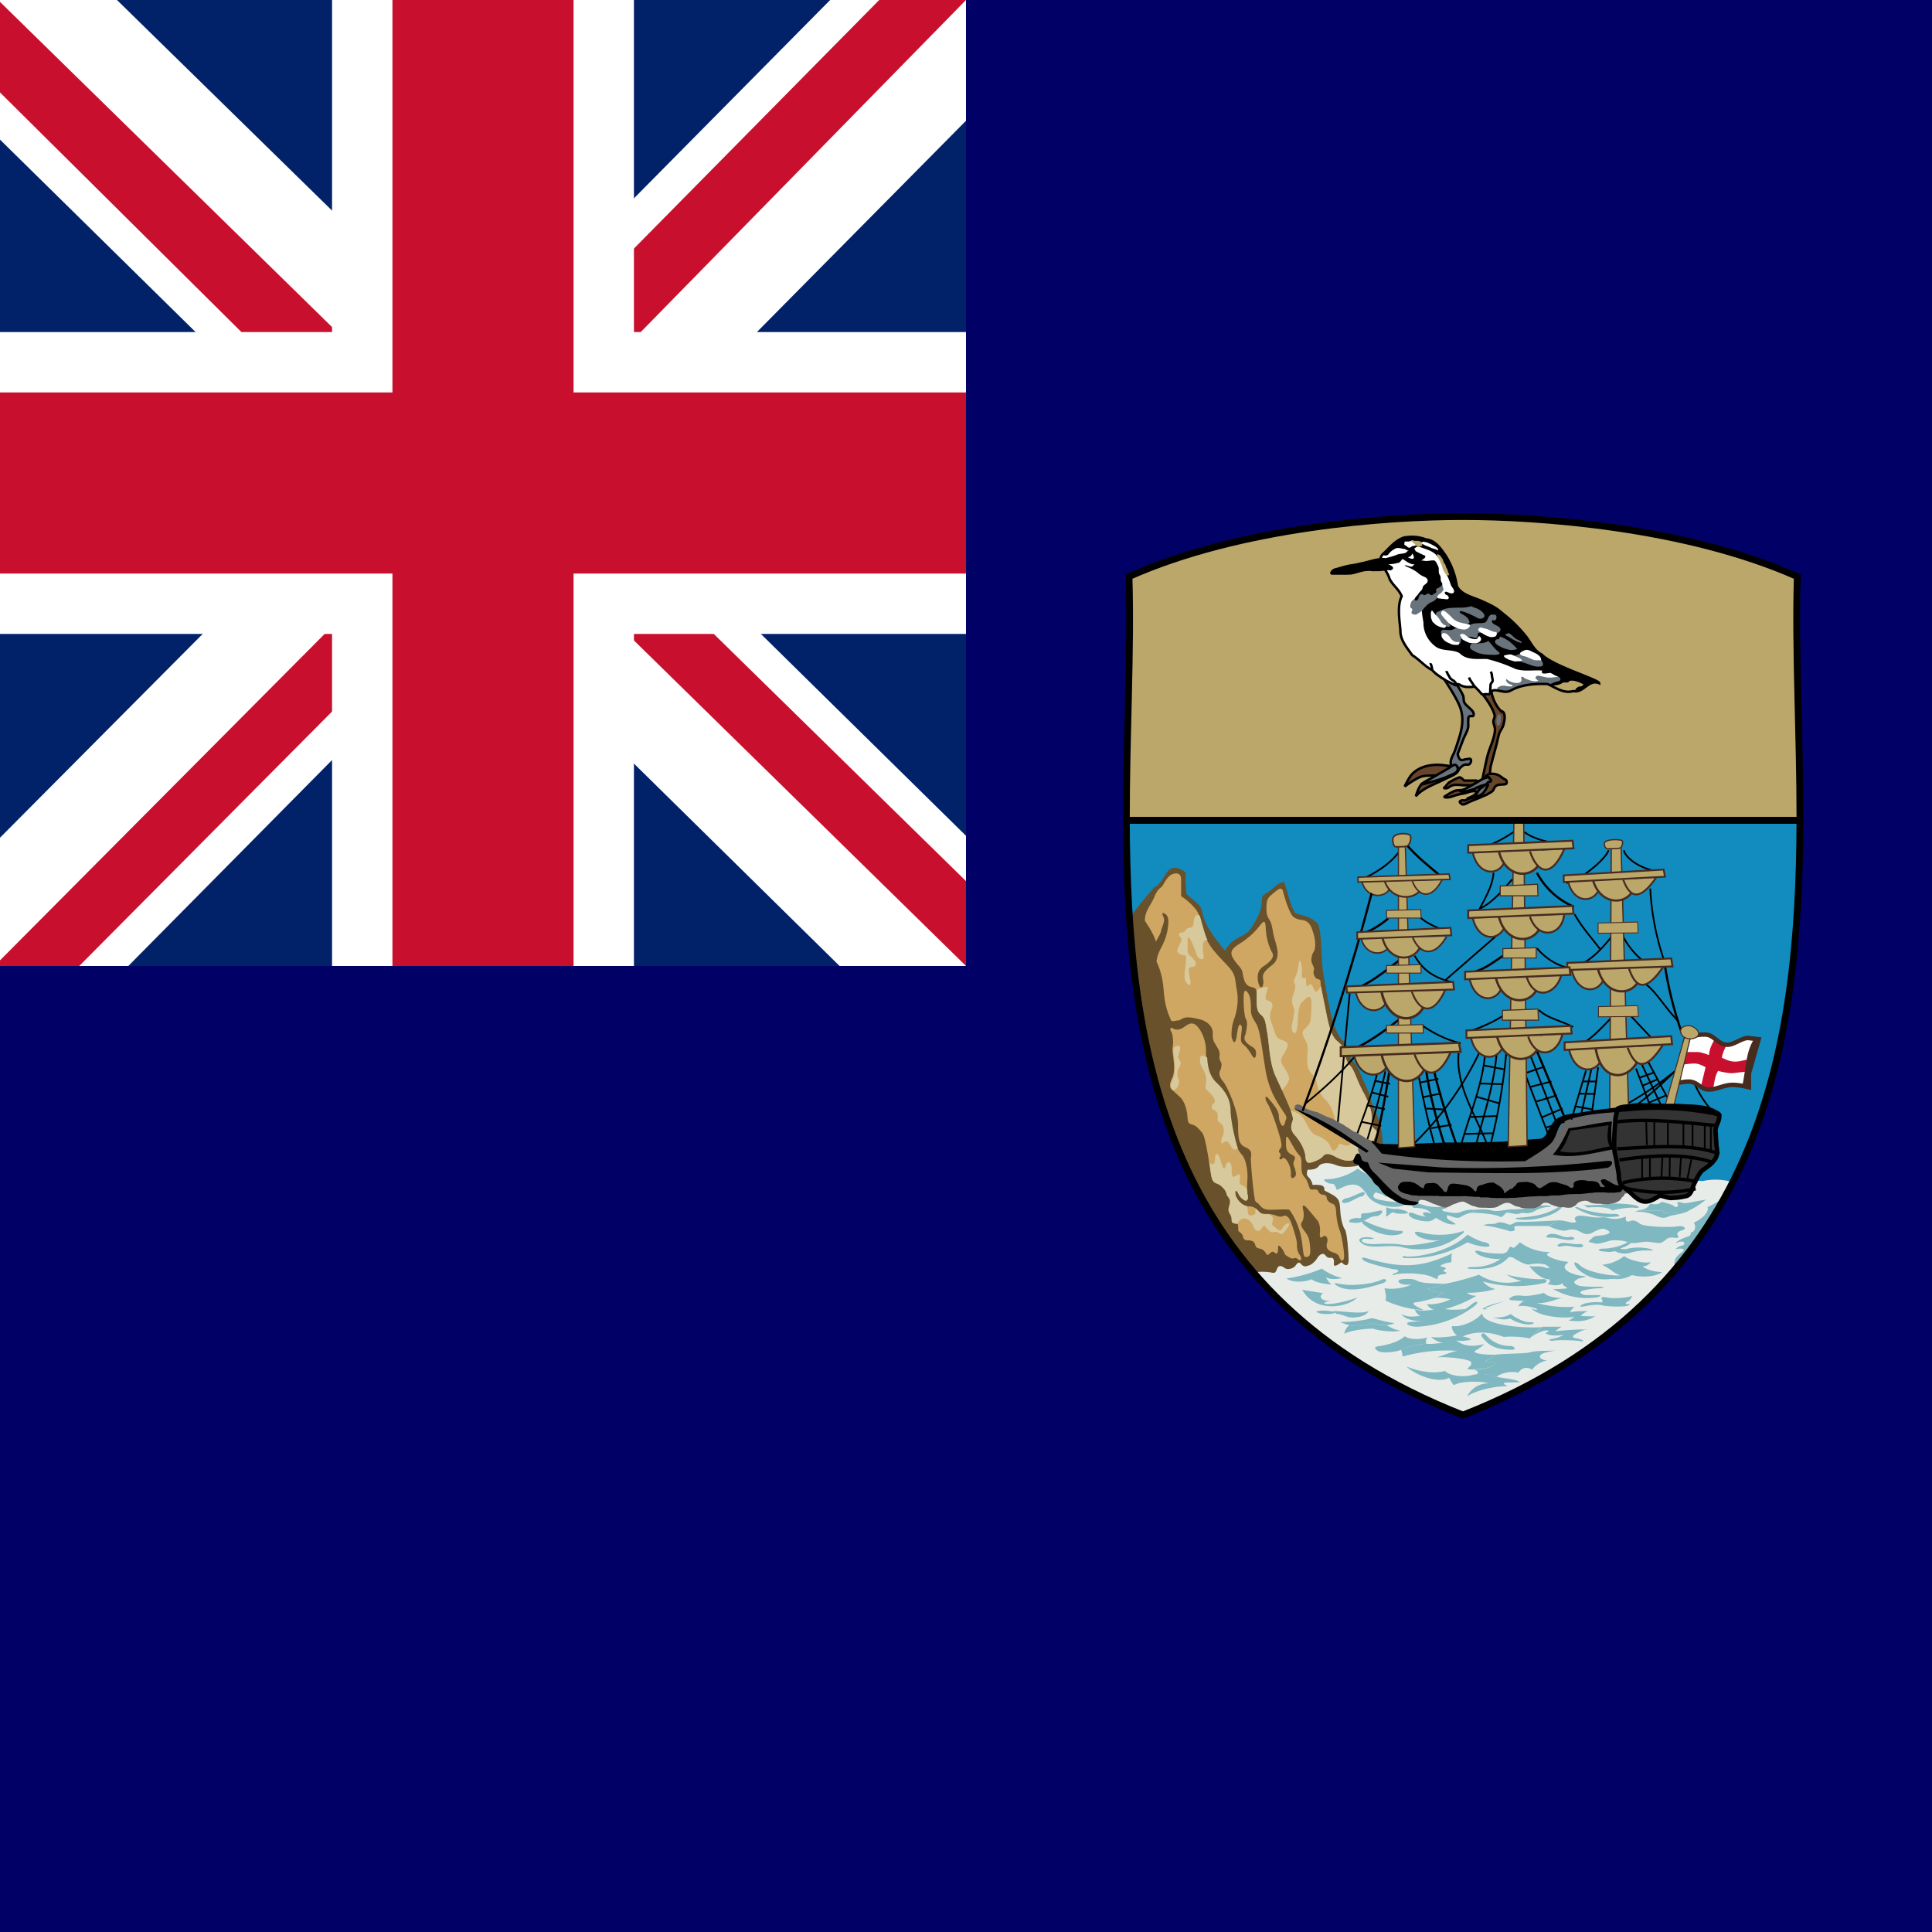 <svg xmlns="http://www.w3.org/2000/svg" id="flag-icons-sh-hl" viewBox="0 0 512 512">
  <path fill="#006" d="M512 512V0H0v512z"/>
  <path fill="#012169" d="M0 0h256v256H0Z"/>
  <path fill="#fff" d="M256 0v32l-95 96 95 93.5V256h-33.5L127 162l-93 94H0v-34l93-93.5L0 37V0h31l96 94 93-94z"/>
  <path fill="#c8102e" d="m92 162 5.5 17L21 256H0v-1.5zm62-6 27 4 75 73.5V256ZM256 0l-96 98-2-22 75-76ZM0 .5 96.5 95 67 91 0 24.5Z"/>
  <path fill="#fff" d="M88 0v256h80V0ZM0 88v80h256V88Z"/>
  <path fill="#c8102e" d="M0 104v48h256v-48ZM104 0v256h48V0Z"/>
  <path fill="#128bbf" stroke-width=".897" d="M477 217.4c-.2 60.9-10 126.4-89.3 157.6-79.3-31.2-89-96.7-89.2-157.6z"/>
  <path fill="#e8ece9" stroke-width=".897" d="M387.7 375c36-14.1 58.3-37.2 71.2-61.8a16 16 0 0 0-7.7-.2c-2-.1-76.7-5.6-85.5-8.8-7.7-2.8-36.8 2.3-50.4 7.2 12.7 26.2 34.7 48.8 72.4 63.6z"/>
  <path fill="#69522b" stroke-width=".897" d="M332.3 337.3c1.2-.4 3.5-.3 4.4-.1 1 .2 1.3.3 1.7-.9.4-1.1 1.2-.9 2-.3.6.6 2.4.3 3-.7.7-1 1-.8 1.6-.1.7.6 1 .4 1.7.2.7-.1 1.8-1 2.4-2 .6-1 1.5-1.4 2-.9.4.6 1 1 1.6.8.7 0 .9.6.8 1.5-.1.8.3 1 2-.3 1.4 1.4 1.9.8 1.9-.7s-.4-7.3-1-8c-.6-.8-1.1-3-1.2-4.8-.2-3.3-.2-3.5-4.2-5.5 0-1.2-.3-1.6-3.2-1.5.1-.3-.4-1.5-1-2-.5-.5-.6-.7-.3-2 1.1 0 2.4-.1 3-1 .8-1 3-.9 4.4-.3 1.4.6 3.1.7 5.7.3 1-.8 2.7-1.6 4.4-2.6 1.8-1 2.3-1.4 2.4-2.7.2-3.5-1-7.5-2-9.3-1-1.8-1.2-4.2-2.6-7-1.5-3.2-1.5-4-3.1-6-.5-.5-1-1-1.1-2-.1-1-.5-2.5-1.7-3.6-3-2.7-4-11.3-5.2-17.7-.7-3.7-.2-12.3-1.8-13.7-2.6-2-3.9-1.7-5.6-2.4-1.3-1.7-1.9-5.2-3-8.3-2 .3-3.2 2.2-4.5 2.9-1.2.7-1.4.7-1.4 2.4 0 1.8-1 4.2-2.8 6.9-1.7 2.7-4.6 2-7 6-5.4-6.5-5.5-8.3-6-10.2-.3-1.8-1.2-2.2-4.2-4.8 0-.8-.4-3.9-.1-5.6-2.3-1.9-4-1.6-5-.2-1 1.3-1.8 3.4-3.5 4.1-1 1.3-4 4.5-6.5 8.2 2.3 33.7 10 67.2 33 94z"/>
  <path fill="#bca76b" stroke-width=".897" d="M477 217.4c0-22.9-1.3-45.1-.7-64.6-29.7-13.2-68.7-15.9-88.6-15.9-19.9 0-58.9 2.7-88.5 15.9.6 19.5-.7 41.7-.7 64.6z"/>
  <path fill="#cfa763" stroke-width="3.739" d="M303.4 244c1 1.5 2.7 4.2 2.9 5.6.7-1.4 1.2-2 1.4-2.9.1-.8 1.1-2.5.7-3.5-.4-.9-.7-1.6.4-1 1 .7.9 2 .7 3.7-.7 4.7-2.7 5.7-3 8.9 3 6.7.8 9.1 3.9 15.7.5.3 1.8-.2 2.2-.1 1.6-1.2 2.9-.8 5.2-.3 2.3.5 3.6 2.1 3.6 3.6 0 1.4 0 1.8.5 2.7.5.9 1.5 2.2 1.3 3.2-.2 1 .2 1.5.4 2 .3.5 0 1.6-.3 2.2-.3.7-.2 1.6 1 3 1.1 1.5 3.8 7.6 3.8 11.2 0 3.6.2 5.2 1.7 5.9 1.5.7 2 1.2 1.7 2.8-.1 1.5.7 9.6 1 10.8.1 1.3.6 1 1.2 1.7s1 1.4 3 1.4c1.9 0 3.8-.2 5 0 1.8 2.4 2.9 5.7 3.2 7.7.4 2 .4 4.8 1 4.8.8 0 1.5.1 1.3-2.4-.2-2.5-.4-2.9-1.3-4.2-.9-1.2-1.4-1.8-.9-2.6.5-.7.6-2 .4-3-.2-1-.5-2.4 1.2-.5l2.6 3.1c.5.7.7 2 .6 3.1-.1 1.2 0 1.7.8 1.1.7-.6 1.5.4 1.1 1.6-.4 1.3.1 2 1.3 2.5 1.2.4 1.7.6 2 1.5.3.9 1.2 1.3 1.2-.5 0-1.7-.7-5.4-1.1-6.6-.5-1.1-1-3.6-1-5-.1-1.5-.4-2-1-2.2-.8-.3-1.4-.8-1.5-1.5 0-.6-.6-.9-1-.9-.5 0-1-.3-1.2-.8-.2-.5-.4-.5-1-.6-.4 0-1.2.3-1.4-.5-.3-.8-.6-2-1.1-2.5-.5-.7-1-.9-1-3 0-2.2 0-2.5-.8-3.3-.7-.8-1.8-2.8-2.3-3.7-.5-.8-1-1.7-1 .1 0 1.9 0 2.8 1.2 3.5 1.2.7 1.4.7 1 1.7-.5 1 0 1.6.2 2.3.1.7.5 1.3 0 2-.6.7-1.2.5-1.1-.6a6 6 0 0 0-.8-3.2c-.5-.8-.9-1.4-1.5-1-.5.6-1 0-.6-.4.3-.4.2-.7 0-1-.3-.3-.4-.6 0-1.1.5-.6.5-1 .2-2.3-.2-1.3-2.4-8-3.4-9.6-1-1.6-.8-2.8.4-1.2 1.3 1.5 2.4 2.9 2.5 4.2 0 1.2.4 2 .7 2.5.4.5.7.3 1-.8.1-1 .9-.7-.5-2.7-1.3-2-3.9-5.4-4.8-11.5-1-6.1-1.4-10.2-2.4-11.8-1-1.7-1.3-2-1.4-3.6 0-1.6 0-3.1-.6-4.3-.7-1.1-1.2-1.3-1.3.4-.1 1.7.1 5.6.6 6.3.5.7.2 2.4 0 3.4 0 1-1.6 2 1.6 3.9 1.3.7 1.1 1.8 1 2.5-.3.7-.5.6-1.2-.5-.6-1-1.3-2-2-2.5-.7-.6-.8-1-.7-2.3.1-1.4.4-2.4 0-2.9-.4-.4-.6 0-.8.7-.2.8-.4 3-.7 3.5-.4.6-.6.2-1-1a12 12 0 0 1 .9-5.5c.6-2.2 1-4.5.4-7.4-.5-3-.2-3.8-2.5-6.2-2.2-2.4-4.8-4.8-5.8-7.8-1.1-3-1.3-5.6-2.5-7a16.2 16.2 0 0 0-3.9-3.5V233c0-1-.5-1.7-1.7-1.5-1.3.2-2 1.2-2.9 2.7-.7 1.4-1.3.8-2.4 3.3-1 2.5-2.6 3.8-2.6 6.5z"/>
  <path fill="#cfa763" stroke-width="3.739" d="M310.4 272.3c.8.5 1.5.8 2.7.3 1.2-.6 2.5-2.3 4.1-.7 1.6 1.7 2.4 4.4 2.4 6.5 0 2.2 0 6.1 2.5 8.4 2.4 2.2 3.7 4.5 3.8 7.4 0 3 1.2 7.4 1.5 8.5.2 1.2 1 2.5 1.7 3.3.8.8 1.4 3 1.5 5.3 0 2.4-.3 4 0 5.2.3 1.1 0 2.1-1 1.5-.8-.6-1-.9-1.5-1.8-.5-1-1-.8-.6.7.5 1.4 2 2.8 3.3 2.8 1.2 0 1.6.2 2.4 1 .8.7.9 1 2.2 1a7 7 0 0 1 2.9.5c1.2.4 1.2.2 2 0 .6-.2 1.3.4 1.8 1.6.5 1.3 1.6 4.8 1.6 5.7 0 1 0 2 .7 3s.5 1.9-.3 1.3c-.8-.6-.8-.4-1.3-.3-.6.1-1-.2-1.8-.7-.8-.5-.3-.4-1-1.5-.8-1.2-1.3-1.6-1.3-.7 0 .9-.1 2-.7 1.5s-.9-.5-1.4 0c-.5.4-.7.8-1.2-.1-.6-1-1.3-1-1.9-1.2-.6-.2-.6-.2-.9-1-.3-1-1.1-1.1-2-1.1-.7 0-1.1-.4-1.2-1-.1-.6-.6-1-1-1.3-.4-.2-.2-1-.3-1.6 0-.7-.6-.4-1-.6-.4-.2-.7 0-.7-1s-.4-1.3-.7-2c-.3-.7 0-1.3.2-2.1s0-1.3-.5-2c-.6-.6 0-1.3-1.7-2.7-1.5-1.3-2.3-.2-2.8-3.3-.5-3.2-1.4-9.8-2.3-10.9-.9-1-1.5-1.8-2.4-2.1-.8-.3-1.4-.1-1.5-2-.1-1.8-.7-4.1-1.9-5.3l-2.2-2c-.6-.5-.8-1.4 0-3 .8-1.7.5-3.9.4-5-.1-1-.4-2.4-.2-3.5.2-1.2 0-2.7-.2-3.4-.3-.8-.7-1-.2-1.6z"/>
  <path fill="#d7c99c" stroke-width="3.739" d="M340 325.3c-.6 1.1-1.2.8-1.8.2-.6-.6-1.3-.6-1-1.7.3-1 .2-1.2-.6-1.8l-.3-.2h-.9c-1.3 0-1.4-.4-2.2-1.2a6.5 6.5 0 0 0-.5-.4v.7c0 1 0 .9-1 1.2-1.1.3-1-1-1.1-2a3.2 3.2 0 0 0-.2-.5c-1.2-.2-2.4-1.4-2.9-2.7-.4-1.5.1-1.7.6-.7s.7 1.2 1.6 1.8c.9.6 1.2-.4.9-1.5l-.1-1.3c-.2-.4-.5-.7-.9-.9-1.6-.6-1-.8-1-2 .1-1.3-.2-1.3-1.1-.7-1 .7-1.1 0-1.1-2s-1.3-2-1.6-.6c-.3 1.4-.8.5-1.3-1.4-.6-2-1.4-2.5-1.5-.6 0 1.5-.5 2-1.5 1l.4 3c.5 3.2 1.3 2 2.8 3.4 1.6 1.4 1.1 2 1.7 2.7.6.7.7 1.2.5 2-.2.8-.5 1.4-.2 2.1.3.7.7 1 .7 2s.3.8.7 1c.2.1.5 0 .7.2.3-.4.5-.8.8-1 1.2-1.2 3 0 3.5 1.5.6 1.4 1.3 1.8 2.2.7.9-1.2.6-1 1.5 0 1 1.1 1.4 1 1.4 1s1-.4 1.7.1c.6.6 1 .5 2.3-1.3 1.3-1.9-.6-1.3-1.2-.1z"/>
  <g fill="#7fb8c1" stroke-width="4.17">
    <path d="M341 338.8a38 38 0 0 0 9.3-2.6 15 15 0 0 0 5.4 2.5c-2.2.5-3.7.2-4.3-.2.3.7 1.1 1.8 1.6 1.9-2.1-.1-4.6-.6-5.4-1.4-1.8.8-5 1-6.7-.2zm4.1 3 5.5.9c-1.4 1.1-.2 2.2 2.1 2-1.1.2-2.3.6-1.5.8 2 .4 7.4-1.1 8.5-1.7-1.9 2.4-10.9 4.6-14.6-2zm3.7 5.8c1.1-.5 4-.3 5.2.3-1.4.5-4.3.5-5.2-.3z"/>
    <path d="M353 347.5c2-.3 7.7 1 9.7-.1-.7 1.7-4.3 2-5.5 1.6-1.2-.4-2.4-.9-3.2-.8.4-.3-.3-.3-1-.7zm2 2.8c1.6.2 7-.4 8.6-1 1.8.5 5.3 1.4 6 1.3-1.6 1-4.8.5-5.8 0-3 1-5.3 1.3-8.7-.3z"/>
    <path d="M357.6 351.2c2.2.5 4 .1 6.2-.6.6.3 2.2.7 3.7.6 1 .6 2.3 1.3 3.6 1.4-1.4.6-6.2 0-7.2-.5-2.4 0-6.6.6-7.6 1.4 0-.7.4-1.6 1.3-2.3zm-2.5-11c1.6.6 7.8.4 10.9-1 1.2-.7 2 .3.6.8-5.1 1.7-9.1 2.4-12 .9-1.2-.6-1.3-1.2.5-.6zm29.9-8.1c-7.5 3.4-12.5 4.5-23 1.3-.9-.3-1.6 0-.5.7 1 .7 6.8 2.2 8.2 2.3 1.4.1.9.7 0 1-.8.2-1 .8 0 .4 1.2-.5 7.5-.6 10 .7 1.2.6 1.4.5 1.3 0 0-.4.5-.7 1.4-.8.8 0 1.3-.4.6-.6-.6-.3-.7-.4-.2-.6.5-.3.5-.5-.2-.7-.7-.1-1.2-.3-.5-.6.7-.4 1.7-.6 2.5-.7.2-.6-.2-2 .4-2.4z"/>
    <path d="M372.5 333c4.3.2 12.2-1.7 16.4-5.8 1.5.9 3.5 1.9 4.6 2 1 .2 2 1.2.4 1.2-1.7 0-4-.7-5-1.2a29 29 0 0 1-16.3 4.2c-1.2 0-1.4-.6 0-.5zm-6.8-12.2c-.5.1-3 .7-3.7.7-.7 0-1.4.1-1.3.6 0 .5.2.8-.8.7-1-.1-2 .3-2.2.5-.2.3-.4.6.6.7 1 .1 1.6.2 2.8-.3 1.1-.5 2.2-1.4 3.5-1.4 1.3 0 2.5-1.7 1.1-1.5z"/>
    <path d="M362.2 323.8a24 24 0 0 0 8.3 2.4c1.9-.2 1.5.7 0 1-3 .6-6.5-.6-9-2.6-1.2-1-.1-1.3.7-.8z"/>
    <path d="M387.2 326.4c-4 1.3-8.1.8-9.8.4-1.7-.5-3.2-.6-2 .5 1 1 4.7 1.8 6.7 1.3-7.2 1.6-9.1 1.5-11 1.2-1.8-.3-5.1-.2-6.6-.1-1 0-2.5 0-3.2-.5-.6-.3-.8-1 1.1-.9 2 .2 2.2-.2.5-.4-1.7-.2-4 .4-1.7 1.8 2.2 1.4 7.2 0 10.3.8a18 18 0 0 0 16-3.5c.4-.3 1-1-.3-.6zm-9.4-4c-.8 0-2.3-.5-3-.8-.9-.4-2-.4-1.2.7.9 1 4.5 1.7 5.7 1.2 1.3-.5.8-1.1 2-.3 1.3.7 2.6 1.3 3.6 1.3.9 0 1.2 0 .2-.6s-1.5-.7-1.6-1.2c-.1-.5-.3-.8.7-.5.9.3 2 .8 2.7.4.7-.4 2.1-1.2 3.3-1.2l.3-.8c-1.7-.1-2.9.4-3.4.6-.4.2-1.3.3-2.2.2-1-.2-2.2-.3-2.5-.5-.3-.3-.3-.5.5-.6.8-.2 1-.7 0-.5-1.1.2-4 .1-5.5-.4s-2.2-.5-2.8-.3c-.6.3-.5 1 .4 1 1 0 3 .2 3.8 1 .7.6.6.6-.2.3-.9-.3-2.4-.1-.8 1zm35.3-2.6c-3 2-6.4 2.6-10.6 2.9-1.3 0-.9.4.2.5 4.3.4 9.4-1.2 11-3 .6-.4.5-1.2-.6-.4zm-20 4.9a45 45 0 0 1 7.1 1.6c1 0 1.4-.3 1.2-.7-.2-.4-.4-.8 1.6-.7h7.3c.6-.2 2.2-1.4 2.8-1.5-1.7.1-9 .5-10 .4-.9 0-1.4 0-2 .4-.5.3-.9.5-1.6.2-.7-.3-2-.7-2.8-.3-.7.5-2.2 0-3.6.6z"/>
    <path d="M410.3 325c.6-.3 2.2-1.5 2.8-1.6 1.3 0 2.8.5 3.5.6.6 0 1.4 0 .9-.6-.5-.5 0-1.5 2-1.2 2 .2 3 .6 5 .4 1.9-.2 2.7 1.2 6.4-.2-.3 1.4.4 1.5 1.1 1.2.7-.3 1.5-.2 2.6.7 1.2.9 8.3 1 10 .7 1.7-.3 2.5.6 1.3 1-1.3.3-1.6 1-1.3 1.3.3.4.6.9-1 .7-1.5-.2-1.8.3-2.6.9-.8.5-1 .7-3.1.3-2.2-.3-2.6 0-3.7.1-1.2.2-1.5.2-2.7-.1-1.1-.4-3.7-.8-5.2-.3-1.6.4-2.8 1-4.1.5-1.4-.3-1.5-.2-.6-1 .9-.9 1-.8 2.7-1 1.7-.2 3-.7 1.8-1.3-1.2-.7-1.6-.6-3.2.1-1.5.8-2.3 1.3-4 .3-1.8-1-2.7-.7-3.9-.4-1.1.2-3-.4-4.7-1.2zm5.8 2.8c-2.2.4-2.8-1-5.2-.8-.7.1-2 1-.2 1 1.8-.2 3.7.8 5.5.6 1.7-.1 1-.9 0-.8zm-2.6 1.7c1.2-.4 3.6.4 4.7.2 1-.2 2 .5.9.8-1 .3-3.7-.6-4.8-.3-1.2.4-2.4 0-.8-.7zm-23.3 6.3c1.6 0 7.4-.2 9.7-5 .2-.4.4-.6 1.1-.1.7.5 3.4 2 8.4 2.5 1.4.1 3 .8.1.6-2.8-.1-7.3-1-8.8-1.8-2.5 4-7 4.4-10.5 4.3-2 0-1.5-.6 0-.5z"/>
    <path d="M402.8 329.2c-.8 1-3.5 3-4.7 3-1.2.1-5-.2-5.8-.6-1-.3-2-.2-.8.7 1.4 1 4.6 1.5 6 1.3 1.3-.3 2.8-.8 3.8-.1 1 .6 3 1.8 4 1.6a10 10 0 0 1 4.2 0c.7.4 2 1.4 0 .8-1.8-.6-3.4 0-4.3-.5 1 1.4 3.2 3.6 5.1 3.6.5 0 .7.8-.2 1.2 1 .4 3 .8 4.2-.3-.3.4-.1.7.4 1 .4.2 1 .5.1.6-.8 0-2.8.3-3.4 0a18 18 0 0 0 11.8 2.3c1-.2 1.5-.6 0-.6-3.3.1-3.5 0-4-.3-.6-.3-.5-.6.4-.9.9-.3 3.2-.6 4.2-.6s2-.4 0-.4-4.5 0-5.4-.3c-1-.4-1.7-.8-.7-1.5s2-.5 2.6-1c-3.3-.1-7.2-1.8-5-3.4.5-.3.3-.4-.5-.5-.8 0-3.3-.7-4.3-1.3-1-.6-.3-1 .5-1.2a13 13 0 0 1-8.2-2.6zm28.6-.1c-1.8 1.3-5 1.8-6.5 1.8-1.4 0-1.6.5-.5.7 1.1.1 2.3.3 2.8.1.5-.1.8-.2 1.5.2.8.3 2.3.5 3.7 0 1.4-.4 3.6-.6 4.5-.5 1 0 2 0 .1-.5a14 14 0 0 0-5.6 0c-.7.3-2.7.1-1.6-.2 1-.3 2-.9 2.5-1.3l-1-.3zm-1 3.8a11.4 11.4 0 0 1-5.9 2.3c2 .7 3.8 2.8 5 2.7-.6.4-1.3 1-2.2 1a8 8 0 0 0 5.2-1c3 .8 6.7.3 8-.8-1.9 0-4.2-.6-5.2-1.5 1 0 1.8-.6 2.2-1.1-2.2.4-6-.7-7-1.6z"/>
    <path d="M427.3 339c.9-.2 1.6-.7 2.3-1.1-1.6.5-8.7-.6-10.8-2.5-2-1.8-2-.4-.6 1 1.5 1.2 4 3.2 9.1 2.5zm5.2 4.4c-.9.5-5 .8-6.4.5-1.4-.3-2-.2-1.6.4.3.5.4 1-.7.8-1.1-.1-3.1.1-4 .4-.8.3-1.8 1 0 .7 1.7-.3 3.3-.6 4.7-.3 1.3.4 6 .5 6.9.1 1-.4.3-.4-.2-.4-.4 0-.6-.3 0-.6.7-.3 1.2-1 1.3-1.6zm-40.6-5.6c-1.7.7-7.6 2.3-9.1 2.4-2 .9-3.6 1.3-4.5 1.3.7.6 3.3 1.2 4.4 1-.6.5-2 1.2-2.5 1.5 1.6-.2 3.4.2 4.2.3-2 1.1-4.9 1.5-6.3 1.3.5.7 1.1 1.4 2 1.4-1.8.4-4 .4-5.2 0 .4 1 1 1.6 1.6 1.7-1.5.2-3.5.5-5.2-.5 1.3 1.7 4.1 2.2 8.3 1.8a20 20 0 0 0 8.7-3.1c-1.7.2-4 .3-5.3 0a32 32 0 0 0 8.3-3.5c-1 0-2-.3-2.6-.8a26 26 0 0 0 7.6-1 5.6 5.6 0 0 1-3.3-2 33 33 0 0 0 16.3.4c.8-.2.9-1.2-.7-1-2.7.1-8-.7-9.4-1.3 1.3 1 2.9 1.5 4 1.7a14 14 0 0 1-11.3-1.6z"/>
    <path d="M380.2 344c.5-.3 1.9-1 2.5-1.6-1.1.3-3.7-.3-4.4-.9 1 0 2.5-.4 4.5-1.3-3.6-.1-6-.1-7.3-.8-1.2-.7-3.6-.5-4.4-.3-1 .2-.6 1.7 3 1.3a13 13 0 0 1-7.2 1c.3 1.3.6 2.6.2 3.2 2.1 1.2 7.5 2.7 10.1 2.5-2.3-1-3.6-1.9-1.7-2 2-.3 3-.7 4.7-1.1zm-6 6.3c4.6-.4 10.9-.5 15.9-4.7 1.2-1 2-.7.8.4a27.2 27.2 0 0 1-15.4 5.6c-2.5 0-3.7-1.2-1.3-1.3zm35-7.7c-1.2.4-4.5 1-5.5.8-1-.1-2.4-.2-3.1.3-.8.5-.9.8.2.9 1 0 2.4.2 3.1.1-.9.5-1.4 1.2-1.6 1.5 1.5-.4 4.4.3 5.2.8-.6.2-1.3 0-1.9-.4 2.7 2.8 10.5 2.8 11.7 2.3-.6.4-1 .9-1.7 1 2.2.4 4.8.4 7.2-1.1-.8.1-3.3 0-3.9-.1a4.7 4.7 0 0 1 1.9-1.2c-1-.1-4 0-4.8.3.3-.5.8-1.3 1.4-1.5a31 31 0 0 1-10.2-1c2.7.3 5.7-1.3 7-1.3-2.1 0-4.5-.5-5-1.4zm-9.9 2.1c-1.9.4-4.7 1.2-5.5 1.6-.8.5-1.6.7 0 .7a102.1 102.1 0 0 1 .7-.1c-.7 0-1.5 0-.2-.5 1.2-.4 2.9-1.2 5-1.7zm-3.8 4.5c.7 0 3.6 0 4.8-1 1.2 1 3.6 2.2 5 2.2 1.6 0 1.5.4.1.6-1.3.1-3.9-.6-5.2-1.6-1.7.6-3.2 0-4.7-.2zm-22.6 13c3 1.2 7 2 10 1.1 1.6 1.5 5 1.6 6.9 1.2a10 10 0 0 1 5.5 0c2 .8 6.3.8 7.5 1.8l-4 .1c-.5.2-.2.5.8 1-3.3-.2-9 1.2-10.8 2.7a6.2 6.2 0 0 1 5.7-3.5c-1.8-.6-7.4-.7-9.2.5a5.6 5.6 0 0 1-1.2-2c-3 1.7-8.9-.7-11.2-2.8zm-7.8-5.4c3.6-.5 6.1-1.6 7.2-2.7.6.6 3.2 1.2 6.1.3-.6.5-.6 1.3-.4 1.7a22 22 0 0 0-6.7 1.6c-1.2.6-4.8 1-6 .4-1.1-.6-1.2-1.1-.2-1.3z"/>
    <path d="M378 356.1a22 22 0 0 0-6.7 1.6c.2.5.4 1.3.4 1.8a43 43 0 0 1 14.7-1.5c-1.5 0-4.3 1.5-5.8 1.7 3.8-.2 7.5.5 8.4.8 1 .2 1.2 1 .5 1.6-.7.7-1 .8.5.8s4.8-.1 6.2-1.5c-.6-.6-2-.4-2.5-.8 1-.4 2.2-1.1 2.6-1.6-2.6 0-3.6-.1-4.5-.3-.9-.2-1.5-.5-.4-1 1-.6 1.5-1.1 1.9-1.5-2 .5-4.9 1-7.4-1 1 .3 3.1.1 4-.2a5 5 0 0 0-2.3-.8c2-1 6-1.8 10.9.1 2.4-.2 5 0 6.9.4.8-.8 2.4-2.6 3.3-3-5.8.4-16-.7-15.9-3.7-1.9 2.4-6.1 3.8-8 3.4-.2.9.6 2 1.3 2.5-2 .4-5.3.7-6.9.4 1 .9 2.6 1.7 3.6 1.6-2 0-3.2.4-4.8.2z"/>
    <path d="M390 363c1.5 0 4.8-.2 6.2-1.6-.6-.6-2-.4-2.5-.8 1-.4 2.2-1.1 2.6-1.6 4.1-.4 7.8-.2 9.5-.7 1.8-.5 6.3-.2 7.1-.5-3.9.6-4.6 1-4.8 1.6-.2.6 1.2 1.2 2.2 1.2-1.8-.1-4 1.7-4.2 2.4-2.3-1.3-3.4.3-3.7.8-1-.4-4.2-.3-5.8 1.1-2.2-.6-3.6-1-5.7-.6 1.3-.3 1-1.2-1-1.4zm18.7-11.4h5.2c-.7.3-1.5 1-1.7 1.2 3.3-.4 7.8-.6 9.1-.4-1.6-.3-3.2.8-4 1.3-.9.5-.4.9.7 1 1.1.2 2.7 1 .6.7-2-.3-6-.3-7-.1-1 .1-1.6-.3-.2-.5 1.4-.2 2.4-.7 3.1-1.1-1.2.3-3.4.3-4 0-.8-.1-1.2-.5-.4-.7.7-.2.2-.5-.6-.4-.8.1-3 1-4.1 2.1 1.3-1.3 2.4-2.5 3.3-3zm-14.9 2.2a8.4 8.4 0 0 0 6.6 2.9c.6 0 1.8.9.3 1-4.1 0-6.2-1-8-3.5-.4-.6.3-1.3 1.1-.4zm52-22c-1.2.8-2.8 2.2-1.7 4.3l.3-.2a118.1 118.1 0 0 0 12.4-18v-.7a17.2 17.2 0 0 1-4.3 2.7c.6 1.5-2.1 3.5-3.6 4.1.6 1 .4 2.4-.9 2.7.3.9-.7.9-1.8 1.4-1.2.5-1.8.9-2.2 1.4.6-.3 1.5-.6 2-.4.5.1.6.8-.3 1a3 3 0 0 0-1.7 1c1.2-.4 3-.2 1.8.7zm-86-22.1c1.5 1 4 2.7 7.4 2.5 1.7 1.3 4.3 2.4 5.5 2.6-2.3 1-4.7 1.7-5.4 2.4-1-1-2.3-.8-2.6-1.3-1 .8-.9 1.3-.2 1.7.6.4 5.5 1.2 6.7.9 1.3-.4 1.6.6.6 1-2.6.9-7.8 0-9.5-2.8-1.8-2.8-3.3-3.9-8-1.3-.6-1.4-.6-1.7-1.5-1.7-1 0-2.7-1.2-1.4-1.2 1.4.1 5.3-.5 8.4-2.8z"/>
    <path d="M361 316c-.8.1-3.1 1.4-4 1.5-.8 0-2.2 1.2-.7 1.3 1.5 0 3.4-1.6 4.5-1.7 1-.2 1.2-1.4.2-1.2zm6.4 4.5v1.3c-.2.4-.2.8.5.3.6-.5 1-1 1.6-.7.7.3 2.3.3 3 .2.7-.1 1-.2 0-.7-1.2-.4-2.2-.6-2.8-.5-.6 0-1.3-.1-1.8-.3-.5-.2-.7-.1-.5.4zm23.1.1-.3.8c1.8 0 6.2.3 7.6 1.2 1.4-1 1.1-1.4 2.1-1.2 1 .2 2.2.5 2.8.2.5-.2.9-.2 1.5-.1s1.8-.1 2.6-.6a8 8 0 0 1 3-1c1 0 2-.2.4-.4a13 13 0 0 0-4.9.5c-.8.3-3.3.5-4.7.5-1.5 0-3.5.7-5.2.3-1.6-.5-4-.2-4.9-.2zm27.8-.6c2.1 1 6.4 1.8 9.8 1.7.6 0 1.8.6.3.7-3.8.4-7.2-.2-10.4-2-.9-.4-.6-.8.3-.4zm2.2 0c3.3-.2 5.8-.1 6.8.8 1.9-.6 5.3-.9 6-.7.9.1 1.7-.2 0-.7-1.9-.4-6-.6-7.4-.3-1.3.2-5.4.4-6.8.2.6.1 1 .2 1.4.6zm12.8 1.2c1.6-.8 6 0 7.4-.6-1 1.1 3.2 1.2 6.7.3-1.3.9-4.3 1-5.5 1.6-1.3.5-2 .1-3-.3-1-.5-3.4-1.3-5.6-1z"/>
    <path d="M447.4 321c-3.5.8-7.6.7-6.7-.4-1.3.6-5.8-.2-7.4.6 1.6-1 2.9-.2 4-2.2.8.2 2.5.3 3-.5 1 .2 2.9.7 3.4 1.2.6.5 1.4-.1.7-1 1.6-.5.6.7 4.3-.2l3.4-.6a23 23 0 0 1-4.7 3z"/>
  </g>
  <path fill="none" stroke="#000" stroke-width="1.793" d="M477 217.4c-.2 60.9-10 126.4-89.3 157.6-79.3-31.2-89-96.7-89.2-157.6z"/>
  <g stroke-width="4.17">
    <path fill="#cfa763" d="M840 287.5c-1.5 2-3 3.5-5.1 5-2 1.4-4.7 2.5-3.2 5 1.4 2.4 2.6 2.7 2.9 4.6.3 1.8.7 3.4 2.2 3.9 1.4.4 2 .1 2 3.1s0 4.2 1.3 5.3c1.3 1.2 1.2 2.4 1.7 5 .6 2.8.6 8.7 2.4 12.8 1.7 4 5.6 11.6 5.2 13.2-.5 1.6-1 2.7.7 4.6 1.7 1.9 3 4.6 3 6.2.2 1.6.5 2.2 2.2 1.6 1.8-.6 2.6-1.2 3.2-1.9.6-.7 1.8-.6 3.4.3 1.6.9 4 1.7 5.5.9 1.4-1 2.1-2.2 3.4-2.2 2-1.4 2.8-4.5 3.2-5.3.5-.9.2-.9-.7-1.8-.9-.8-.4-2.3-.6-3.7-.1-1.4-.7-3.6-2.4-6.8-1.8-3.1-2.8-7-4-8-1.1-1-1.7-3.5-1.8-4.6-.2-1.2-1.5-2.2-2.4-3-.8-1-1.7-2.2-2.7-7.3-1-5-1.8-8.6-1.8-9.5 0-.8-.1-1-1-1.2-.8-.3-1.3-1.8-1-2.5.3-.7-.3-1.4-.6-2.3-.3-.9 0-2.4.6-3.3.6-.9.5-3.3-.1-5.3s-1.2-3.8-3.5-4c-2.3-.4-2.8-1-3.6-2.8-.9-1.9-1.8-5.2-2-6-.4-.6-.8-.8-2.5.7-1.8 1.4-2.3 1.9-2.3 4.6 0 1.7.2 2.3.8 3.3.6 1 .7 1.3 1.2 4 .4 2.8 2.9 7-.3 9.5-3.2 2.5-2.8 3-2.6 4.8.1 1.7-.9 2.8-1.5.4-.5-2.4 0-3.9 1.8-5 1.7-1.2 3.3-2.6 2.1-4.2a17.4 17.4 0 0 1-1.7-7c-.1-1.8-.4-2.4-1.4-1z" transform="matrix(.897 0 0 .897 -419.3 -13)"/>
    <path fill="#d7c99c" d="M814.1 324.2c0 1.2.2 2.5.3 3.5.1 1.2.4 3.7-.4 5.5-1 1.9-.7 2.8 0 3.4 1.8-.5 2-2.5 1.6-3.4-.5-1-.4-2.3.2-3.3.6-1 .6-1.6 0-2.3-.4-.7-.4-.7.2-2.7.5-1.8-.8-1.8-1.9-.7zm18.6 28c-.4-1.4-1.6-6.3-1.7-9.6 0-3.2-1.5-5.8-4.2-8.3-2.1-2-2.6-5-2.7-7.4-1.6-1-2.3-.6-2.1 1.2.1 2 2 2.9 1.8 5.7-.3 2.8-.3 2.1 1 3.5 1.4 1.3 2 2.6 1.2 3.2-.7.6-.8 1.6.2 2 1 .3 1.1 1.4 1 2.4-.2 1 .8 1.2 1.4 2 .5.7.6 2.4 0 3.4-.5 1-.6 2.6.4 1.7 1-.8 1.5 0 2.2 1.3.7 1.2 1.3.8 2 .5a9 9 0 0 1-.5-1.7zm-8.5-60c-1.1 0-1.8 1-1.2 4.3.4 2-1.2 1.5-1.8.5-.5-1-1-3.1-2.1-5-1.2-1.9-.6 1.3-.8 3-.1 1.7 1 1.7 2 3.2 1 1.4.2 2-1 2-1.1 0-.5 2.3-.2 3.9s-.3 1.9-1.2.6c-.9-1.3-.3-3.4-.1-5.8.1-2.4.3-1.9-1.3-2.4-1.6-.6-1.4-1-.8-2.4.6-1.4 1.2-2.1.5-2.8-.8-.7-.6-1.2.5-1.3 1.2-.2.8-1 1.8-1.3 1-.3 1.4.1 1.6-1.7.1-1.6.6-2.6 1.8-2 .7 2.3 1.6 6 2.3 7.2zm26.5 25.8c.4-3.1.1-6.3 1.4-7.4 1.3-1.2 3-3.5 2.8 1.4-.2 4.9-.3 4.6-1.3 5.8-1 1.1-1.9 1.4-.9 3.3 1 1.8 1.2 2 1 4.9-.1 2.8-.1 4 1 5.4 1.2 1.5 1.5 1.6 1.8 3.2a9.5 9.5 0 0 0 2.6 4.9c1.3 1.1 2.8 4.5 2.9 6.8.1 2.3 2.2 2.8 4 4.4 2 1.6-.4 2.8-1.8 2-1.5-.7-.9 0-1.8 1-.8 1-1.1 1.2-1.9-.5-.7-1.8-3.1-3-4.3-3.3-1.2-.5-2.2-2.3-3.2-4.2a5.6 5.6 0 0 0-4.2-3c.5 1.3.7 2.2.6 2.7-.5 1.6-1 2.7.7 4.6 1.7 1.9 3 4.6 3 6.2.2 1.6.5 2.2 2.2 1.6 1.8-.6 2.6-1.2 3.2-1.9.6-.7 1.8-.6 3.4.3 1.6.9 4 1.7 5.5.9 1.4-1 2.1-2.2 3.4-2.2 2-1.4 2.8-4.5 3.2-5.3.5-.9.2-.9-.7-1.8-.9-.8-.4-2.3-.6-3.7-.1-1.4-.7-3.6-2.4-6.8-1.8-3.1-2.8-7-4-8-1.1-1-1.7-3.5-1.8-4.6-.2-1.2-1.5-2.2-2.4-3-.8-1-1.7-2.2-2.7-7.3l-1.7-8.5c-1 1.6-1.7 2-2 1-.5-1.4-1.1-2.1-1.7-1.2-.6.8-.7-.8-.7-1.5s-.1-.8-.9-.8c-.7 0-.1-1.2-.4-3.3-.3-2.2-.7-2.5-1 .1-.3 2.6-1.8 4.2-1.2 4.7.6.6.3 1.8-.3 3.5a5 5 0 0 0 .2 3.9c.4 1.1-.3 3.3-.6 5.2-.3 1.8 1.2 3.7 1.6.5zm-12-8.9c0 3 0 4.2 1.4 5.3 1.3 1.2 1.2 2.3 1.7 5 .6 2.8.6 8.7 2.4 12.8l2 4.3c.9-.8 1.7-2 2-2.8.5-1-.8-3-1.9-4.7-1-1.7.2-2.3 1.2-4.5 1-2.1-.1-2.3-1.7-2.9-1.6-.5-1.6-2-2.5-4.3-.9-2.3-.7-3.3-.2-4.6.6-1.3.2-2.3-1-2.6-1.1-.3-.8-1.1-.4-2.6.4-1.4.7-1.7-1-1.3-1.3.4-1.7.6-2 1v2z" transform="matrix(.897 0 0 .897 -419.3 -13)"/>
  </g>
  <path fill="none" stroke="#000" stroke-width=".5" d="m866.2 308-3.5 38m14-14.8a272 272 0 0 1-5.3 20m50.7-38.3c2.7 2.5 6.2 3 10.1 5m7.4 11.9-2 14.6m0-14-3.4 15m-59.9-13.7c-1.6 6.3-3.8 12-5.9 17.8" transform="matrix(.897 0 0 .897 -419.3 -13)"/>
  <path fill="#666" stroke-width="1.177" d="M432.4 316.1a1.7 1.7 0 0 1-.3 0l-.3.1h-.3a6.2 6.2 0 0 0-.3 0l-.2.1a1.2 1.2 0 0 0-.3 0 .7.7 0 0 0-.2.2.5.5 0 0 0 0 .2 3.4 3.4 0 0 1-.3.3l-.2.2a19 19 0 0 0-.3.3v.1a3 3 0 0 0-.2.2l-.1.2a4.8 4.8 0 0 1-2.5 1c-.6.2-2 .2-2.7 0-1.2 0-2.5 0-3.2-.6-.9-.4-2-.1-2.7.3-.5.3-.6.8-1.3 1-.3.5-2 .4-2.6.2-1.5.1-2.3-.3-3.4-.7-.6-.4-1.7-.8-2.5 0-.5.4-1.1.8-2 1-1.4 0-3 .2-4-.4-1.1 0-1.6-.7-2.6-1-1.2-.2-1.8.4-2.6.7-.7.6-1.6.6-2.9.6-1.2-.1-2.7.1-3.5-.4-1-.1-1.7-.7-2.5-1-.7-.6-2 0-2.7.3-1.1.2-1.5 1-3 1-1-.2-1.8-.7-2.9-1-1-.4-1.9-1.1-3.5-1-.4.6-1.4.9-2.5.9-1 0-1.8 0-2.5-.2-2 0-2.8-2-4.2-3.1l-6.8-6.8c.4-1.2.5-1.4-.1-2.2.3-1.2-.6-1.4-.2-2.6.5-.9-1-.7-1.3-1.2-.8-.2-1.2-.8-2-1-.6-.5-1.2-.8-2-1.2l-2-1c-.5-.5-1.1-.8-1.6-1.2l-1.6-1c-.7-.3-1-.8-1.6-1-.5-.5-1.2-.9-1.8-1.2-.8-.3-1.6-.9-2.5-1-.6-.1-.8-1.5.3-1.5.9 0 1.4.6 2 1 1 .4 2 .8 3.1 1l2.1 1c.7.4 1.6.5 2.4 1l2.2 1.2c.7.3 1 .8 1.7 1 .3.4.8.5 1.2.9.7.2 1.3.5 1.8.9.7.4 1 .5 1.5 1 .6.1 4.4 2 4.2 1.8 3.7.7 5.3.9 9 1.4l27 .4 9.7-4 3-4.7 14.4-2.7c-.3-.3 25.3-.9 25.9 1.3.2.9.9 2.7 0 3.1-.5.3-24.1-3-24.5-.8-.1.9 0 6.6.2 7.5l.4 2.8.4 2.8.4 2.8z"/>
  <g fill="none" stroke="#000" stroke-width=".5">
    <path stroke-width=".448" d="M359.2 279.8c-4.3 5-8.7 9-13.3 12.7m37.2-32.8 14-12.2m-20.3 24.2c2.9 2 6 3.7 10.3 4.8m-12.2-23.2c1.7 2.8 3.8 5.5 9.9 7m-14-34.6c-1.8 2.5-4.9 4.9-8.8 6.8m13.9 10.2c2 2 4.8 3.1 7.7 4.2m-7.7 38c1.4 7 2.6 12.6 4.2 18.3"/>
    <path stroke-width=".448" d="M374.8 303a85 85 0 0 0 17.5-24.6m15-27.1c2.2 2.5 4.7 4.3 8.5 5.3m1.5-14.3c2 3.6 4.5 6.2 6.7 9.2m-28.2-20.2c-.2 3.5-2.4 7-3.9 10"/>
    <path stroke-width=".448" d="M400.8 233c-2.6 2.9-5 6-8.6 7.8m9-20.4a32.3 32.3 0 0 1-6.1 3.4m32.8 23.5c-2.2 2.5-4.3 5.5-7.9 7.7m8.3 13.5c-2.8 2.6-5.2 5.7-8.4 7.7m24.3 7.4a97 97 0 0 1-15.4 10.3m2.6.5c4.6-2.9 8.7-6.9 12.8-10.8M430 247.8c1 2.3 3 4.8 5 6.5"/>
  </g>
  <path fill="#bca76b" stroke="#472b1f" stroke-width=".338" d="m427 224.6-.4 69.9 5-.3-2-69.8z"/>
  <g stroke="#000">
    <path fill="#333" stroke-width="1" d="M1374.9 362.1c1 .7 1.6 1.2 2.4 2 2 1.8 3.2 1.8 5.9 0 1 .1 2 .7 3.1.5 1 0 2-.2 2.9-.4 1.1-.3 1.3-1.6 1.7-2.6.5-1 1-2.2 1.8-3.1 1-.7 2.1-1.4 2.8-2.4.8-.9.7-2.1.5-3.2l-.2-3.1c-.2-1.4 1-2.4.8-3.8-.6-.5-1.7-.7-2.6-1a34 34 0 0 0-4.8-.7l-4-.3-3.8-.2c-1.5 0-3-.1-4.4.1-1 .2-2.3.1-3.2.6-.3 1-.6 2-.6 3l-.2 2.8c0 1.7-.2 3.4.3 5l.7 4c0 1 .1 2 .9 2.8z" transform="matrix(1.177 0 0 1.177 -1188.2 -111.7)"/>
    <path fill="none" stroke-width=".5" d="m954 327.5 7.8 14.5m11.5.7c-2.2-2.4-4-5.2-5.4-8.5" transform="matrix(.897 0 0 .897 -419.3 -13)"/>
  </g>
  <path fill="#472b1f" d="m972.8 320.2 2.6 1.8h.1c-.8-.7-1.6-1.6-2.7-1.8zm-5.3.7-.3.1-3.6 14zm17 .6c-.9 0-1.7.4-2.6.8l1.5-.5 2-.3a5.5 5.5 0 0 0-1 0zm-16.6 12.7-.7.1a3.3 3.3 0 0 1 1.8.5zm1.4.7c1 .6 1.7 1.3 2.8 1.6zm8.3.8-4.8 1c1.7 0 3.2-.6 4.8-1z" transform="matrix(.897 0 0 .897 -419.3 -13)"/>
  <path fill="#fff" stroke-width="1.177" d="m448.4 274-3.6 13.4 3.8-.8 4 2.3 6.2-1.2 3.1.4c1-4.3.7-9.3 3.2-13l-2.5.4-4 1.4-3.3-1.2-2.5-1.8z"/>
  <path fill="#c8102e" stroke-width="1.177" d="M454.3 275.6c-.7 1.2-1.3 2.5-1.4 4 0 0-1.8-.7-2.8-.8h-3l-.9 3.3c.1 0 2.5-.4 3.5-.2.8.1 2.3.9 2.3.9l-1.2 5 .8.5 1.6.5.8-.2c.3-1.7.5-3.5 1.3-4.8 0 0 2.5.7 3.9.6l3.4-.4c0-1 .2-2.1.4-3.2-.5.1-2.6.7-3.7.5-1.1 0-3-1-3-1 .2-1.2.7-2.3 1.3-3.4z"/>
  <path fill="none" stroke="#000" stroke-width=".589" d="M445.8 274a98.8 98.8 0 0 1-4.5-17.6"/>
  <g stroke="#472b1f">
    <path fill="none" stroke-width="1" d="M1389.2 328.4s3.4-.8 4.8-.5c1.5.3 2.4 2 4 2.2 1.7.3 3.2-1.3 5-1.5l2.5.3-1.2 4.2-1 3.5v3.1s-2.8-.7-4.3-.5c-1.9.2-3.4 1.2-5.2 1-1.4-.3-2-1.4-3.4-1.7-1-.3-3.9.4-3.9.4z" transform="matrix(1.177 0 0 1.177 -1188.2 -111.7)"/>
    <g fill="#bca76b" stroke-width=".3">
      <path stroke-width=".269" d="m448 274.8-1.6.1-5.1 18 2.3.1z"/>
      <path stroke-width=".269" d="M446.4 275c-.7-.5-1.3-1.6-.9-2.3.4-.8 1.8-1 2.6-.8 1 .3 2.3 1.3 2 2.3-.4 1.2-2.6 1.4-3.7.7z"/>
    </g>
  </g>
  <path fill="#472b1f" stroke-width="1.177" d="M464.9 275.3c-2.4 3.6-2.2 8.4-3.2 12.6l2.2.4v-3.7l1.1-4.1 1.4-4.9-1.5-.3z"/>
  <path fill="none" stroke="#000" stroke-width=".5" d="M953.7 305.3c2.9 2 5.7 7 9.7 11M959 298a78 78 0 0 1-4-21m-4.2 53.2 4.4 11.6m0-70.3c-3.9-1-7.5-3.6-8-5.8m-17 9.6c2.5.2 11.2-6.2 12.5-9.6m9.6 62.8 6.1 13m-6.6-8.6 4.5-1.6m-3.7 4 4.7-2m-2.8 7 5.2-2.2m-10.5-23.5 6.3 6.7m-19.5 9.5-4.3 14.5m3.1-11.3h4.4m-5.4 3.6 5 .1m-6.2 3.6 5.5 1" transform="matrix(.897 0 0 .897 -419.3 -13)"/>
  <g fill="#bca76b" stroke="#472b1f">
    <path stroke-width=".29" d="M1374.6 284.1c-.8-.2-2.9-.3-3.7.4-.4.3 0 1.5.5 1.5 1.1 0 2.5 0 3-.2.4-.4.7-1.5.2-1.7z" transform="matrix(1.177 0 0 1.177 -1188.2 -111.7)"/>
    <path stroke-width=".397" d="M1362.6 293.4c1.4 5.8 7.5 4.8 7.3-.5" transform="matrix(1.177 0 0 1.177 -1188.2 -111.7)"/>
    <path stroke-width=".486" d="M1368.2 293.1c1.9 6.7 9.9 5.6 9.5-.5" transform="matrix(1.177 0 0 1.177 -1188.2 -111.7)"/>
    <path stroke-width=".416" d="M1375 293c1.8 4.9 4.3 4 7.4-.5" transform="matrix(1.177 0 0 1.177 -1188.2 -111.7)"/>
    <path stroke-width=".403" d="m1384.1 290.7-22.5 1.3v1.5l22.8-1.2z" transform="matrix(1.177 0 0 1.177 -1188.2 -111.7)"/>
    <path stroke-width=".424" d="M1363.4 313.3c1.4 6.3 7.8 5.4 7.6-.4" transform="matrix(1.177 0 0 1.177 -1188.2 -111.7)"/>
    <path stroke-width=".518" d="M1369.3 313c1.8 7.4 10.1 6.3 9.8-.3" transform="matrix(1.177 0 0 1.177 -1188.2 -111.7)"/>
    <path stroke-width=".444" d="M1376.3 313c1.8 5.4 4.4 4.4 7.7-.4" transform="matrix(1.177 0 0 1.177 -1188.2 -111.7)"/>
    <path stroke-width=".43" d="m1385.8 310.7-23.4 1v1.6l23.7-.8z" transform="matrix(1.177 0 0 1.177 -1188.2 -111.7)"/>
    <path stroke-width=".435" d="M1362.8 331.2c1.5 6.6 8 5.5 7.8-.5" transform="matrix(1.177 0 0 1.177 -1188.2 -111.7)"/>
    <path stroke-width=".531" d="M1368.8 331c1.6 9.7 10.5 6.2 10.1-.7" transform="matrix(1.177 0 0 1.177 -1188.2 -111.7)"/>
    <path stroke-width=".455" d="M1376 330.8c2 5.5 4.7 4.4 7.9-.6" transform="matrix(1.177 0 0 1.177 -1188.2 -111.7)"/>
    <path stroke-width=".441" d="m1385.8 328.2-24 1.4v1.7l24.2-1.3z" transform="matrix(1.177 0 0 1.177 -1188.2 -111.7)"/>
    <path stroke-width=".256" d="m951.3 286.9-11.7.3v3l11.8-.1zm0 24.7-11.6.3v3l11.8-.1z" transform="matrix(.897 0 0 .897 -419.3 -13)"/>
  </g>
  <g stroke="#000">
    <path fill="none" stroke-width=".5" d="m1355.5 331.4 6.6 15.8m-39.8-10.8c-.8 5-1.9 11.3-3.2 16.1" transform="matrix(1.177 0 0 1.177 -1188.2 -111.7)"/>
    <path stroke-width=".3" d="M1396 346a67.2 67.2 0 0 0-20.2-1c-4.4.3-8.9.5-13 1.8-.6.2-1.2.4-1.6.8-1.2 1.1-1.3 3-2.3 4.3-1 1.3-4.6 3.4-6 4.3-9.5.2-20.2 0-32.2-1.7l-1.6-1.9-.7-.7 1.8.7 4.3.1 10.4-.4s8.8 0 13.1-.2l7.5-.6c.5 0 1.1 0 1.5-.3.8-.5 1-1.4 1.5-2.2.5-.6.8-1.5 1.5-2 1.9-1.3 4.3-1.2 6.3-1.6 2.5-.5 4.7-.6 7.2-1l8.6-.7c1.8-.1 3.7-.2 5.5-.1 2.8.2 5.9 0 8.3 1.4.5.2 1.3.7 1 1.2-.2.3-.6-.2-1-.2z" transform="matrix(1.177 0 0 1.177 -1188.2 -111.7)"/>
    <path fill="none" stroke-width=".5" d="M917.8 260.3c1.9 1.5 5.3 2.7 8.7 3.2M913.9 313c-4 2.9-8.1 4.8-12.4 6.2M925 350l-6.9-18m1.4-5.9 8 20.6m-9-15.3 5.3-1.8" transform="matrix(.897 0 0 .897 -419.3 -13)"/>
  </g>
  <path fill="#bca76b" stroke="#472b1f" stroke-width=".339" d="m401.2 218-1.5 85.9 5-.3-.9-85.6z"/>
  <path fill="none" stroke="#000" stroke-width=".589" d="M407.3 231.3a20 20 0 0 0 9.8 9"/>
  <g fill="#bca76b" stroke="#472b1f">
    <path stroke-width=".424" d="M1341.1 286.8c1.4 6.3 7.8 5.4 7.6-.4" transform="matrix(1.177 0 0 1.177 -1188.2 -111.7)"/>
    <path stroke-width=".518" d="M1347 286.6c1.8 7.3 10.1 6.2 9.8-.4" transform="matrix(1.177 0 0 1.177 -1188.2 -111.7)"/>
    <path stroke-width=".444" d="M1354 286.6c1.8 5.3 5 5.8 7.7-.5" transform="matrix(1.177 0 0 1.177 -1188.2 -111.7)"/>
    <path stroke-width=".43" d="m1363.6 284.2-23.5 1v1.7l23.7-1z" transform="matrix(1.177 0 0 1.177 -1188.2 -111.7)"/>
    <path stroke-width=".424" d="M1341.1 301.5c1.4 6.3 7.8 5.4 7.6-.4" transform="matrix(1.177 0 0 1.177 -1188.2 -111.7)"/>
    <path stroke-width=".518" d="M1347 301.3c1.8 7.3 10.1 6.2 9.8-.4" transform="matrix(1.177 0 0 1.177 -1188.2 -111.7)"/>
    <path stroke-width=".444" d="M1354 301.3c1.8 5.3 7.2 4.4 7.7-.5" transform="matrix(1.177 0 0 1.177 -1188.2 -111.7)"/>
    <path stroke-width=".43" d="m1363.6 298.9-23.5 1v1.7l23.7-1z" transform="matrix(1.177 0 0 1.177 -1188.2 -111.7)"/>
  </g>
  <path fill="none" stroke="#000" stroke-width=".589" d="M398.9 252.9c-2.5 1.6-4.8 3.6-8 4.6"/>
  <g fill="#bca76b" stroke="#472b1f">
    <path stroke-width=".424" d="M1340.4 315.3c1.4 6.3 7.8 5.4 7.6-.4" transform="matrix(1.177 0 0 1.177 -1188.2 -111.7)"/>
    <path stroke-width=".518" d="M1346.3 315c1.8 7.4 10.1 6.3 9.8-.3" transform="matrix(1.177 0 0 1.177 -1188.2 -111.7)"/>
    <path stroke-width=".444" d="M1353.3 315c1.8 5.4 6.6 3.7 7.7-.4" transform="matrix(1.177 0 0 1.177 -1188.2 -111.7)"/>
    <path stroke-width=".43" d="m1362.9 312.7-23.5 1v1.7l23.7-1z" transform="matrix(1.177 0 0 1.177 -1188.2 -111.7)"/>
  </g>
  <path fill="none" stroke="#000" stroke-width=".5" d="M906.2 325.8c-.8 9.5-4.6 18-7.1 27m10.5-26.9c-.8 9.2-3.7 17.8-6 26.5m8.9-27.3a175.3 175.3 0 0 1-4.6 27.2" transform="matrix(.897 0 0 .897 -419.3 -13)"/>
  <g fill="#bca76b" stroke="#472b1f">
    <path stroke-width=".424" d="M1340.7 328.5c1.4 6.3 7.8 5.4 7.6-.4" transform="matrix(1.177 0 0 1.177 -1188.2 -111.7)"/>
    <path stroke-width=".518" d="M1346.6 328.3c1.8 7.3 10.1 6.2 9.8-.4" transform="matrix(1.177 0 0 1.177 -1188.2 -111.7)"/>
    <path stroke-width=".444" d="M1353.6 328.3c1.8 5.3 6.5 4.3 7.7-.5" transform="matrix(1.177 0 0 1.177 -1188.2 -111.7)"/>
    <path stroke-width=".43" d="m1363.2 325.9-23.5 1v1.7l23.7-1z" transform="matrix(1.177 0 0 1.177 -1188.2 -111.7)"/>
    <path stroke-width=".249" d="m1355.7 294-8.4.4v2.2h8.5z" transform="matrix(1.177 0 0 1.177 -1188.2 -111.7)"/>
    <path stroke-width=".227" d="m1355.4 308.3-7.5.2v2.1h7.5z" transform="matrix(1.177 0 0 1.177 -1188.2 -111.7)"/>
    <path stroke-width=".245" d="m1355.8 322.1-8 .3v2.2h8.1z" transform="matrix(1.177 0 0 1.177 -1188.2 -111.7)"/>
  </g>
  <path fill="none" stroke="#000" stroke-width=".5" d="m906 329.3 5.7 1.1m-7 4.2 6.6.2m-7.7 3.7 6.9 2m-8.7 4 8-.3m-9.5 5.3 8.5-.2m-10.4-23.7c-1 9.7 5.3 18.9 8.4 27m17.5-5 5.4-1.7m-6.7-1.3 6.1-2.6m-8-2 6.3-1.9m-7.8-2.5 6.2-1.6" transform="matrix(.897 0 0 .897 -419.3 -13)"/>
  <path stroke-width=".897" d="m375.4 318.5-1.9-.3-1.9-.7-1.6-1.1a12.6 12.6 0 0 1-1.6-1.3l-1.7-1.7-1.7-1.8c-.5-.6-1.2-1-1.6-1.7-.5-.5-.5-1.3-1-1.9-.6-.1-1.6-.2-1.6-1.1-.3-.6-.4-1.2-1-1.2-.3 0-.4.5-.2.2-.4-.2-.3.7-.3.2l-.5 1c-.3.6-.2 1.3.6 1.4.7 0 .8.9 1.4 1.2l1.7 1.6c.6.7 1 1 1.4 1.8.3.6 1 1 1.4 1.4l1.1 1.5c.5.5 1.1 1 1.7 1.3l1.5.9c.6.3 1.2.7 1.8.8.7.4 1.5.3 2.3.4.7 0 1.4 0 2-.4.7-.5 0-.4-.3-.5zm40.3-19.5c-1 2.1-2.4 5.1-4.2 7 6 1.1 10.7-.5 16-1.4a22 22 0 0 1-.3-7.4c-4.3.4-7.3 1.3-11.5 1.8z"/>
  <path fill="#333" stroke-width="1.177" d="M416.2 299.6c-.8 1.9-1.3 3.8-2.8 5.5 4.8 1 8.8-.5 13.2-1.3-.9-1.7-.6-3.7-.3-5.6l-10.1 1.4z"/>
  <path stroke-width=".897" d="m365.2 308.1 17.1 1.3c13.8.5 29.6-.2 43.2-1.7.6 0 1.5-.2 1.7.3.2.6-.7 1.4-1.3 1.5-15.7 2-31.6 1.3-47.3 1.2l-9.4-1z"/>
  <path fill="none" stroke="#000" stroke-width=".589" d="M371.4 269.7c-4.4 3.4-8.8 6.8-13.8 8.8m14.5-25c-4 3-8 6.5-12.3 8.3"/>
  <path fill="#bca76b" stroke="#472b1f" stroke-width=".316" d="M370.6 224v80.2l4.3-.3-2.5-80.4z"/>
  <path fill="none" stroke="#000" stroke-width=".589" d="M372.4 223.5c3.5 4 6.4 6.1 9.4 8.7"/>
  <path fill="#bca76b" stroke="#472b1f" stroke-width=".408" d="M373.5 221.2c-.9-.4-3.3-.5-4.2.6-.5.6 0 2.6.5 2.6 1.3 0 3 .1 3.4-.4.6-.6 1-2.5.3-2.8z"/>
  <path stroke="#000" stroke-width=".824" d="M371 314.6c.1-.7.6-1 1.3-1 .7 0 1.5-.1 2 .2.5 0 .8.4 1.3.6.3.4.8.6 1.2.8 1.4.6.6-1.1 1.5-1.2.7 0 1.4-.2 2 0 .5.1.7.5 1 .8.3.3.7.6.8.9.1.4 1.7 1.1 1.7.1.4-.6.2-1.8 1.3-1.7 1.2 0 2.2.3 3.3.4.6.2 1 .3 1.5.8.4.2.4.7.8.7 1 .8.9-.7 1.2-1.2.3-.4 1-.3 1.5-.6.7-.2 1.3-.4 2.3-.4l1.5.9c.4.3.8.7 1 1.2 0 .6.6 1 1 .6.3-.6.8-.6 1.2-1 .5 0 .8-.3 1.1-.7.3 0 .6-.6.8-.9.5-.3 1.5-.2 2.3-.3.8.2 1.5.3 2 .7.2.3.5.7.9.8.2.5.8.1 1.2 0a9 9 0 0 1 1.3-.8c.4-.4 1-.6 1.7-.6.9-.1 1.3.3 2 .4.7.3 1.4.3 1.8.7.5.4 1.1.6 1.6.2.6 0 .2-1.2.4-1.4.7-.6 2.4-.5 3.3-.2.7 0 1.6 0 2.1.2.5.1.6.6.8 1 .2.5 1.5.5 2 .2.4 0-.1-.7-.3-.9-.3-.1-.6-.6-.7-.9.6-.3 1 .3 1.5.4l1.1.7c.5.2 1 .5 1.8.4.8.2.4 1.3-.4 1-.7.3-1.7.1-2.5.2-1.2-.2-2.5-.1-3.7-.1-.6.2-1.6.1-2.4.3-.7 0-1.3.2-2.1.1l-2.6.1-2.4.3h-2c-1.1.3-2.5.1-3.7.2l-2 .1-2.3.2c-.8 0-1.5.2-2.3.1-1.3.2-2.7 0-4 .1-.7-.1-1.6 0-2.3-.2h-2c-.5-.3-1.5 0-2-.2-1.1 0-2-.2-3-.1h-5.9c-.5-.2-1.4 0-2-.1H376c-.9-.2-1.8 0-2.6-.4-1.1-.2-2.6-.6-2.5-1.5z"/>
  <g fill="#bca76b" stroke="#472b1f">
    <path stroke-width=".33" d="M1316.2 293.5c1.2 4.4 6.8 3.7 6.6-.3" transform="matrix(1.177 0 0 1.177 -1188.2 -111.7)"/>
    <path stroke-width=".403" d="M1321.3 293.3c1.6 5.1 8.9 4.4 8.6-.2" transform="matrix(1.177 0 0 1.177 -1188.2 -111.7)"/>
    <path stroke-width=".346" d="M1327.5 293.3c1.5 3.8 4.4 4.1 6.7-.3" transform="matrix(1.177 0 0 1.177 -1188.2 -111.7)"/>
    <path stroke-width=".334" d="m1335.8 291.7-20.5.7v1.1l20.7-.6z" transform="matrix(1.177 0 0 1.177 -1188.2 -111.7)"/>
  </g>
  <path fill="none" stroke="#000" stroke-width=".589" d="M367.9 243.4c-2.2 1.9-6.1 4.3-7.9 4"/>
  <path fill="none" stroke="#000" stroke-width=".589" d="M363.5 236.7c-5.2 19.9-12 40.9-18.3 57.7"/>
  <g fill="#bca76b" stroke="#472b1f">
    <path stroke-width=".347" d="M1316 306.2c1.2 4.8 7 4 6.8-.3" transform="matrix(1.177 0 0 1.177 -1188.2 -111.7)"/>
    <path stroke-width=".458" d="M1320.8 306.1c1.6 6.4 9.1 5.4 8.9-.3" transform="matrix(1.177 0 0 1.177 -1188.2 -111.7)"/>
    <path stroke-width=".381" d="M1327.6 306c1.7 4 5 4.4 7.6-.2" transform="matrix(1.177 0 0 1.177 -1188.2 -111.7)"/>
    <path stroke-width=".39" d="m1336.1 303.8-21 1v1.5l21.2-.8z" transform="matrix(1.177 0 0 1.177 -1188.2 -111.7)"/>
    <path stroke-width=".4" d="M1314.8 318.4c1.4 5.8 7.6 4.9 7.4-.4" transform="matrix(1.177 0 0 1.177 -1188.2 -111.7)"/>
    <path stroke-width=".572" d="M1320.6 318.3c1.8 8.5 10.5 7.3 10.2-.5" transform="matrix(1.177 0 0 1.177 -1188.2 -111.7)"/>
    <path stroke-width=".418" d="M1327.4 318.2c1.8 4.9 5 5.3 7.5-.4" transform="matrix(1.177 0 0 1.177 -1188.2 -111.7)"/>
    <path stroke-width=".415" d="m1336.7 316-24 1 .1 1.4 24.1-.7z" transform="matrix(1.177 0 0 1.177 -1188.2 -111.7)"/>
    <path stroke-width=".433" d="M1314.4 332.5c1.4 6.3 8.2 5.4 8-.3" transform="matrix(1.177 0 0 1.177 -1188.2 -111.7)"/>
  </g>
  <path fill="none" stroke="#000" stroke-width=".589" d="M380 283.7c1.7 7 3.8 13.5 5.9 19.5m-8-19.8c1 6.8 2.8 13.4 4.8 19.7"/>
  <g fill="#bca76b" stroke="#472b1f">
    <path stroke-width=".529" d="M1320.6 332.3c1.7 8.4 10.5 7.7 10.4-.4" transform="matrix(1.177 0 0 1.177 -1188.2 -111.7)"/>
    <path stroke-width=".453" d="M1328 332.3c2 5.3 5.3 5.8 8.1-.4" transform="matrix(1.177 0 0 1.177 -1188.2 -111.7)"/>
    <path stroke-width=".479" d="m1338 329.7-26.6 1v2l27-1z" transform="matrix(1.177 0 0 1.177 -1188.2 -111.7)"/>
    <path stroke-width=".209" d="m1329.4 299.7-7.7.2v1.7h7.8zm0 12.4-7.7.2v1.7h7.8z" transform="matrix(1.177 0 0 1.177 -1188.2 -111.7)"/>
    <path stroke-width=".215" d="m1329.9 325.6-8.2.2v1.7h8.3z" transform="matrix(1.177 0 0 1.177 -1188.2 -111.7)"/>
  </g>
  <g fill="none" stroke="#000">
    <path stroke-width=".5" d="m892.4 333.2-5.7 1.2m6.6 3.1-5.7 1.2m7 3.6-5.8-.3m7.5 4.8-6 1m-20.8-1.9 6 1.2m-4.3-6.1 5.4 1.2m-4-5 5 1.3m-4-4.7 4.5.9" transform="matrix(.897 0 0 .897 -419.3 -13)"/>
    <path stroke-width="1" d="M945.2 353.9c10-.5 22-1.7 30.2 1.5m-29.5 1.8c9.2-1.4 20-2.1 28 .9m-27 5.8a52.7 52.7 0 0 1 22-.3m-21.3 1.9a47.7 47.7 0 0 0 20.8.2" transform="matrix(.897 0 0 .897 -419.3 -13)"/>
  </g>
  <path stroke-width=".897" d="m342.8 293.7 19.4 11.8.5-.5-6.2-4.3a62.9 62.9 0 0 0-13.7-7z"/>
  <g fill="none" stroke="#000">
    <path stroke-width=".5" d="m954 352.8-.2-7.2m2.4 0v7.5m4 0v-7.7m4.6.7v7.4m2.7-7.5v7.6m3.6-6.8v7m1.8-7.1v7.9m-18 1.4v6.8m-2.3-6.5v6.5m6-6.7-.3 6.5m2.5-6.6-.1 6.5m3.4-6.5-.4 6.2m3.5-5.4-1.2 5.8" transform="matrix(.897 0 0 .897 -419.3 -13)"/>
    <path stroke-width=".897" d="M428.4 297.3c9-1 17.8.2 26.7 1"/>
  </g>
  <path fill="none" stroke="#000" stroke-width="1.793" d="M477 217.4c0-22.9-1.3-45.1-.7-64.6-29.7-13.2-68.7-15.9-88.6-15.9-19.9 0-58.9 2.7-88.5 15.9.6 19.5-.7 41.7-.7 64.6z"/>
  <path fill="#69737c" fill-opacity="1" stroke="#000" stroke-dasharray="none" stroke-linecap="butt" stroke-linejoin="miter" stroke-miterlimit="4" stroke-opacity="1" stroke-width="1.5" d="M1468.2 251.4s7.4 11 9.4 16.8c1 3 1.3 6 1.1 9-.4 5.6-2.5 11-4.2 16.2-1.2 3.7-3.9 6.4-2.4 10 .7 1.7 1.4 3.3 3.2 3 1.1-.2 1.7-1.5 2.6-2.3.6-.5 1.2-1 2-1.4 1-.4 2.5.3 3.3-.5.7-.7 1.2-2.1.6-2.9-.5-.6-1.7 0-2.6 0-1.2 0-2.6 1-3.6.3-1.1-.6-1.7-3.4-1.7-3.4l3.4-9c1-2.5 2.6-4.8 3-7.4.2-.8 0-1.7 0-2.5.2-1.4-.3-3 .6-4 .6-.6 2.3.3 2.6-.5 1.2-3.1-4.4-5.2-5.7-8.3-.4-1.1-.1-2.5-.5-3.6-1-2.6-4-7.1-4-7.1z" transform="matrix(.436 0 0 .436 -257.2 70.7)"/>
  <path fill="#66452b" fill-opacity="1" stroke="#000" stroke-dasharray="none" stroke-linecap="butt" stroke-linejoin="miter" stroke-miterlimit="4" stroke-opacity="1" stroke-width="1.5" d="M1491.2 260s6.5 8 7.2 13c.1 1-.7 2.1-.8 3.2 0 1.7 1 3.4 1 5.1-.3 5.6-3.2 10.7-4.6 16.1-1.1 4.6-3 13.9-3 13.9l4.2-.4.7-7 3.2-12c.8-2.7 1.2-5.6 2.1-8.3.7-1.8 2-3.3 2.5-5.1.6-2.4 1.3-5.2.2-7.4-.4-.8-1.5-1-2.1-1.5a20.7 20.7 0 0 1-3.4-5.1c-1-1.9-2.1-6-2.1-6-.9.4-5.1 1.4-5.1 1.4z" transform="matrix(.436 0 0 .436 -257.2 70.7)"/>
  <path fill="#fff" stroke="none" stroke-linecap="butt" stroke-linejoin="miter" stroke-opacity="1" stroke-width="1px" d="m1460.3 245 4.7 3.8 8 4.8 3.8.3 4.2 1.5 5.2-.2 3.9 4 1 .7 4.4-.6 1.6-1.8 8.2-12.5-2-20.6-39.1 2.5z" transform="matrix(.436 0 0 .436 -257.2 70.7)"/>
  <path fill="#fff" stroke="none" stroke-linecap="butt" stroke-linejoin="miter" stroke-opacity="1" stroke-width="1px" d="M1502.6 210.2a85 85 0 0 1 14.6 14.2c3.1 3.8 5 9 9.8 11.3 6.6 7 34.8 15.2 34.9 17.4-6.5-2.7-9.4 6.2-15.7 4.8-5.8 1.7-10.7-2.1-15.7-4.3-7.7-.2-15.6.2-22.4 4-3.7 2-8-1-11 0l-.4.6-.4.4m-36-13.5c-4.5-2.3-7.8-6.5-12-9-3.2-4.6-7.4-9.2-7.2-15.2-.5-6.2-2.1-14.8.8-20.7-2.1-4.7-5-6-7.4-10.5-1.7-6.3-8.1-10-4.3-14.8 4.3-3.8 7.3-8.2 12.8-10.2a24 24 0 0 1 13.6 1c5.7.6 8.8 5.4 11.8 9.6a48 48 0 0 1 7 18.8c2.7 5.4 9.6 6.6 14.7 8.9 4.4 2 8.8 3.8 12.5 7.2" transform="matrix(.436 0 0 .436 -257.2 70.7)"/>
  <path fill="#000" fill-opacity="1" stroke="none" stroke-linecap="butt" stroke-linejoin="miter" stroke-opacity="1" stroke-width="1px" d="M1533.5 246.8c-2.2-.3-7.5 1.9-6.2-1.4-5.4-.4-11.1.8-16.4-1a95.7 95.7 0 0 0-17.1-6c-5.7-.2-12.4 1-16.8-3.6-4.5-2.6-11.1-.7-15.3-4.6a17.7 17.7 0 0 1-6.6-14c-.8-5.4-2.8-12.7 3.3-15.9 4-1.2 7.7-.2 10-4.1 5.1-.9 9.8 1 14 3.4 5.2 2.6 10.8 4.1 15.8 7 4.7 3.1 8.7 7.2 13.2 10.7 3.5 4 7.6 7.7 9.8 12.7 2.7 5.2 8.2 8 13 11 2.8.8 9.6 4 3.2 4.8-1.3.2-2.6.9-4 1z" transform="matrix(.436 0 0 .436 -257.2 70.7)"/>
  <path fill="#69737c" fill-opacity="1" stroke="none" stroke-linecap="butt" stroke-linejoin="miter" stroke-opacity="1" stroke-width="1px" d="M1478 229c-2.8-.3-5.6-.9-8-2.6-1.7-1-6.2-3.7-3.3-5.7 2.4-.3 5.2.9 7.3-.8 3.2-.6 6.6-.7 9.6-2.3 2.8-1.5 6-.5 9-1.4 2-1.2 1.8-5.5 5-4.7 3-.8 2.2 5-.5 3.1-1.7 2.4 3 3.2 4.2 4.6 2.5 2.8-3 3.5-3.5 5.6-3.4 1-6-3.4-9.4-2.2-.6 1.2 0 3.6-2.4 3-3-1.8-5.4.2-8.3.6.9.6-1 3 .2 2.8zm60 20.7c-1.6-.8-3.7 0-5.5 0-1.2 0-2.5.1-3.6-.4-1.8 0-5.2-2-5.7.6.1 1.1 3 1.6.6 2-2.4.3-4.6-.8-6.9-1.6-.9-.9-2.8-2-2.3.1.7 1.8-1.2 2.6-2.7 2.6a9.8 9.8 0 0 1-6.3-2.4c-1.1 1.4 1.6 3.4 3.3 3.5 1.6 1.4-2.5.9-3.4.7-1.4-.2-3-.4-4.2.4-1.9.5-2 2.3.3 2.1 2.1.7 4.5 1.4 6.7.3 2.3-1.4 4.8-2.3 7.4-2.8a48 48 0 0 1 6.3-1c2.8-.3 5.6-.2 8.4-.2 2.2 1.1 4.4.1 6.3-.9 1.2-.4 4.8-1.7 2.2-2.8-.3.1-.6-.4-1-.2z" transform="matrix(.436 0 0 .436 -257.2 70.7)"/>
  <path fill="#000" stroke="none" stroke-linecap="butt" stroke-linejoin="miter" stroke-opacity="1" stroke-width="1px" d="M1530.5 253.6c1 0 2.1 0 3-.5 1.1-.6 2.3-.8 3.4-1.2 1.5 0 2.1-2 .6-2.3-.8-.6-1.7-1-2.6-1.3-.8-.7-2-1-2.9-1.8l2-2.4c1-.4 2.2-.3 3.2-.6.8-.2 1.7 0 2.5-.1l3.4 1.6c1.1.6 2.3 1.1 3.5 1.5l3 1c1.1.6 2.4.8 3.6 1.2 1.2.3 1.7 1.6 3.1 1.4 1.4.3 2.6.5 3.6 1.5.8.3 2.2 1 2.2 1.7-1.1.1-2-.9-3.2-.6-1 .2-1.5 1-2.6.9-.5 1.3-2.2 1.1-3 2.3a16 16 0 0 1-3.8 2.2 4.3 4.3 0 0 1-3.3-.1c-1.2-.3-2.6 0-3.8-.2-1.3.3-2.6 0-3.8-.4-1.1-.3-2-1.1-2.9-1.7-1.1-.5-3.2-1-4.4-1.5-.5-.3-.5-.4-1.1-.6z" transform="matrix(.436 0 0 .436 -257.2 70.7)"/>
  <path fill="#000" fill-opacity="1" stroke="none" stroke-linecap="butt" stroke-linejoin="miter" stroke-opacity="1" stroke-width="1px" d="M1446.3 164c-1.2 0-2.3 0-3.4.4-2 .4-3.6 1.6-4.9 3a27.5 27.5 0 0 1-5.4 4.9 8 8 0 0 0-2.4 2.6c1.2.8 3 1 3.8-.4 1.2-1.5 2.9-2.8 4.7-3.5 1.7-.3 3.3.4 5 .5 1.3.8 2.6 1.3 4.1 1.5.8.3 2.1.4 3.2.7 1.5.6 3.1.9 4.7 1.3 1.8.4 3.6.2 5.3 0l1.2-.1-.4 1.3c0 1.1.5 2.1 1 3l1.7 2.8 1.4 3.2c.5.8.8 1.8 1.2 2.7.3 1 .7 2 1.4 2.7l2.2 2.8 1.5 2.7c.7.7 1.6 1.6 2.6 1.5 1.1.2 2.2-.3 3.3-.4h-.4c-1-.6-1.5-1.7-2-2.6-.3-1-.4-2.2-.6-3.2 0-1-.4-2-.8-3l-.8-2.6c-.5-.9-.8-1.8-1.1-2.7-.4-1-.7-2-1.3-3l-1.5-2.8c-.6-.8-1-1.9-1.6-2.7-.4-.5-.8-.7-1.3-1 .2-.4 0-1-.6-1.6-.7-1-1.8-1.8-2.3-3-1.3-1.4-3.3-2-5-2.7a28 28 0 0 0-6.2-1.8 16.6 16.6 0 0 0-5.2-.5h-1.1z" transform="matrix(.436 0 0 .436 -257.2 70.7)"/>
  <path fill="#69737c" fill-opacity="1" stroke="none" stroke-linecap="butt" stroke-linejoin="miter" stroke-opacity="1" stroke-width="1px" d="M1466 191.8c0-1.5-2-.9-2.7 0-1 1-1.6 2.3-2.8 3.2-1.8 1.3-4.2 1.5-6 2.8-1 1-1.8 2.4-3.2 3-1.4.8-3 1.7-3.7 3.2-.3 1.1-1.1 2.6 0 3.5 1.5.6.1 2 .2 2.9.7 1 2.4 1.4 3.4.7 1.4-.9 3-1.7 3.8-3 1.4-1.7 2.9-3.3 4.8-4.2a6.5 6.5 0 0 0 3-2c1-.8.2-2.2 1.6-2.5 1.3-.5 2-1.7 2.7-2.7.8-1.1-.6-2.2-.4-3.4 0-.5-.1-1.1-.6-1.5z" transform="matrix(.436 0 0 .436 -257.2 70.7)"/>
  <path fill="#66452b" fill-opacity="1" stroke="#000" stroke-dasharray="none" stroke-linecap="butt" stroke-linejoin="miter" stroke-miterlimit="4" stroke-opacity="1" stroke-width="1.5" d="M1487.7 312.3h-7.6c-1.3-.5-2.1-2.6-3.8-1.7-1.4.5-2.8 1.2-4 1.9a9.5 9.5 0 0 0-3.3 2.8c-.2.8-2.5 1.7-.5 1.7 1.7.2 2.7-1.6 4.4-1.8 1.3-.6 2.8-.2 4.1-.3 1.1.2 2.4.3 3.6.2l4 .2c1.9.1-.8 1.3-1.4 1.6-1.5.6-3.1.8-4.7 1.2-1.6 0-3.3 0-4.7.6-1.5.7-3 1.4-4.3 2.4-.8.4-2.7 1.4-.8 1.4 1.4.2 2.7-.2 4-.6a36 36 0 0 1 7.1-1.8c1.6-.3 3-1 4.6-1.3 1 0 3.6-.5 2.8 1.2-1 1.2-2.4 2-3.8 2.7-1.2.7-2.3 1.7-3.8 1.7-1.1-.4-3.5.5-1.8 1.6.9 1.5 2.7.5 3.8 0 1.4-.8 2.7-1.3 4-1.8l4.7-1.9c1.3-.8 2.8-1 4-1.9 1.3-.8 3-1.4 3.6-3 .4-1.3 1.3-2 2.6-2.5 1.4-.3 2.8-.1 4.2-.4 1.6 0 1.2-2.9-.3-3-1.3-.8-2.4-1.8-3.7-2.5-1.5-.6-3.1-1-4.8-.8a4 4 0 0 0-3.2 2.1c-.8 1-1 2.8-2.7 2.4-.8.2-1.6 0-2.3-.4zm-37.2 9.5s1.5-5.3 3.3-7.1c3.9-3.8 14.8-6.5 14.8-6.5-4.7 1.8-10.3.4-14.8 1.7-3.7 1.2-10.1 6-10.1 6s2.4-5.1 4.2-7.2c5.4-5.9 14-6.6 20.5-5.6l7.3 1s1.3.8.7 2c-1.1 2.3-4.6 3.6-7 4.7-6.6 3.4-14.8 6-18.9 11z" transform="matrix(.436 0 0 .436 -257.2 70.7)"/>
  <path fill="#69737c" fill-opacity="1" stroke="#000" stroke-dasharray="none" stroke-linecap="butt" stroke-linejoin="miter" stroke-miterlimit="4" stroke-opacity="1" stroke-width="1.5" d="M1473 303.1c-6 4-19.7 11.2-19.2 11.6 0 0 11.7-2.7 17-5.3 1.9-.9 4.5-1.5 5.1-3.5.3-1-.2-2.4-1-3-.6-.3-1.4-.2-2 .2z" transform="matrix(.436 0 0 .436 -257.2 70.7)"/>
  <path fill="#69737c" fill-opacity="1" stroke="none" stroke-linecap="butt" stroke-linejoin="miter" stroke-opacity="1" stroke-width="1px" d="M1501.2 272c-1.4 0-1.6 2.6-1.7 4 0 1 0 2.8 1 2.9 1.2 0 1.6-2.2 1.7-3.4 0-1.2.2-3.4-1-3.5z" transform="matrix(.436 0 0 .436 -257.2 70.7)"/>
  <path fill="#69737c" fill-opacity="1" stroke="#000" stroke-dasharray="none" stroke-linecap="butt" stroke-linejoin="miter" stroke-miterlimit="4" stroke-opacity="1" stroke-width="1.5" d="M1495.2 310.9c0-1.2-1.5-.5-2-.3-1.5.3-2.8 1.1-4 1.8l-3 1.8-5.8 3.2c-.9.4-1.7.8-2.7 1-.7.1-.4.6.2.5 1.4.3 2.8.2 4.1-.3 1.5-.5 3.1-.8 4.5-1.4.8-.7 2.4-1 3.2-1.5.8-.4 2.7-.7 3.4-1 1.3-.8.8-1.7 2.3-1.7 1 0 1-1.4.1-1.6a.8.8 0 0 1-.3-.5z" transform="matrix(.436 0 0 .436 -257.2 70.7)"/>
  <path fill="#69737c" fill-opacity="1" stroke="#000" stroke-dasharray="none" stroke-linecap="butt" stroke-linejoin="miter" stroke-miterlimit="4" stroke-opacity="1" stroke-width="1.5" d="M1481.7 323.4c1-.3 2.2-.2 3.2-.6 1.3-.3 2.5-.7 3.8-1.2l1.7-.9c1.1-.7 1.8-1.8 2.5-2.9l1.4-2.7c.2-.7-.7-1-1.2-.5l-2 1.5c-.6.6-1.5 1-2 1.6-.8.9-1.2 2-2 2.9l-1.5 1-3.3 1.4c-.2.1-.5.2-.6.4z" transform="matrix(.436 0 0 .436 -257.2 70.7)"/>
  <path fill="none" stroke="#000" stroke-dasharray="none" stroke-linecap="butt" stroke-linejoin="miter" stroke-miterlimit="4" stroke-opacity="1" stroke-width="1.5" d="M1496 246.1c.4.7.7 1.5.7 2.3l.5 3c0 1-1.1 1.6-1.3 2.6l-.1 2c-.2 1.1.1 2.2-.3 3.3-.5 1-2 .3-3 .5-.8.2-1.9.3-2.4-.6-.8-.8-1.4-1.7-2.3-2.5-1-1-2-2-2.7-3.2l-1.8-2.7-.5-1.2m3.4 5.6c-.9 0-1.7.3-2.6.2h-2.6c-.7-.3-2-.3-2.5-.7-.7-.1-1-.6-1.7-.8-.5-.4-1 0-1.5-.1-.4-.7-1.2-1.6-1.7-2.1-.5-.3-1-.5-1.5-1-.5-.2-1-1-1.1-1.3-.4-.5-.5-1.1-1-1.6-.3-.6-.4-1.1-.8-1.7v-.4M1475.3 253.8c-.2 1.3-1.6 0-2.2-.2l-1.6-.7c-.5-.4-1-.6-1.5-.8-.6-.3-1.3-.6-1.7-1-.7-.2-1.3-1-2-1.1-.7-.7-1.5-1.1-2.2-1.6-.8-.6-1.7-1.2-2.4-2-.7-.5-1.3-1.2-1.4-2.1a6.9 6.9 0 0 0-.6-2.4c0-.5-.3-.7-.2-1" transform="matrix(.436 0 0 .436 -257.2 70.7)"/>
  <path fill="#bca76b" fill-opacity="1" stroke="none" stroke-linecap="butt" stroke-linejoin="miter" stroke-opacity="1" stroke-width="1px" d="M1533.5 254.5a7.9 7.9 0 0 0 2.4-.2c.8 0 1.6-.4 2.4-.6.8-.3 1.5-1.1 2.4-1 .9-.1 1.9.2 2.6-.3a2 2 0 0 1 2-.8c.8-.1 1.6.1 2.4.3l2.2.7c.7.3 1.4.8 2.2 1 .7.4-.6 1-.8 1.3-.7.3-1.6 0-2.3.6-.7.4-1.3.9-1.6 1.6-.4.8-1.4.6-2 .8l-2.2.1c-.6 0-1.3.3-1.8 0-.8-.3-1.6-.4-2.4-.5-.6-.4-1-1-1.9-1.1-1.1-.3-2-1-3-1.4a1 1 0 0 1-.6-.5z" transform="matrix(.436 0 0 .436 -257.2 70.7)"/>
  <path fill="#000" stroke="#000" stroke-linecap="butt" stroke-linejoin="miter" stroke-opacity="1" stroke-width="1px" d="M1435 184c-1.8-.4-3.6.4-5.4.4-1.6.3-3.4 0-5.1.2-1.8-.4-3.7-.2-5.5 0-2.7.5-5.3 1.6-8 2-3.7.2-7.4 0-11 .1-2.7.2.2-3.1 1.7-3 3.3-.9 6.6-2.1 10-2.5 2.7-.3 5.2-1.1 7.8-1.6l6.2-1.6c2.2-.4 4.4-.8 6.5-.4 2.3-.6 4.5-1.1 6.7-2 2-1 4.3-.4 6.1-1.6 1.2-1.7 3.3-1.6 5.2-1.5 2 .4 4 1.1 5.3 2.8 1.4 2.1-3 1.9-1.7 4-.7.9-2.3 1-3.4 1-1 0-2.2.2-3.1-.4-1.7-.6-3-1.8-4.5-2.7-1.6-.3-1.7 2.6-3.6 2.3-2.6 1-5.3.7-8 .8 1.7.6 3.5 1.2 4.8 2.4.6.8-.4 1-1 1.2z" transform="matrix(.436 0 0 .436 -257.2 70.7)"/>
  <path fill="#fff" stroke="none" stroke-linecap="butt" stroke-linejoin="miter" stroke-opacity="1" stroke-width="1px" d="m1445.7 176.6 1.7-.7 1-1.6s1.4 2.2.7 3c-.8.8-3.4-.7-3.4-.7zm4.5-4c.3-.3-1.4-1.4-.1-1.7 1.4-1.6 3.5-.3 5.1.2 3 1 6.3 2.2 8.3 4.8 3 3.4 3.6 8 6 11.8 1 1.8 1.6 3.8 2.3 5.7.5 1.5 2.8 3.1 1.6 4.8-1.5.9-3-.3-4.3-.7-1.8-.2-1 1.9.3 2.1 1.3.6 1.7 2.7-.2 2.5-1.8-.2-3.6-.3-5.3-.6-1.4-.8.3-2.2 1.1-2.7 1-.6 2.5-1.4 2.3-2.9 0-2.5-1.8-4.7-2.2-7.2-.5-1.8-1-3.8-1.8-5.5-.8-4-4.5-6.8-8.2-8-1.6-.8-3.3-1.5-4.8-2.4l-.1-.3z" transform="matrix(.436 0 0 .436 -257.2 70.7)"/>
  <path fill="#bca76b" fill-opacity="1" stroke="none" stroke-linecap="butt" stroke-linejoin="miter" stroke-opacity="1" stroke-width="1px" d="m1463.6 174.6 1.6.8 1.7 2.5.4 1.4c.1.6.6 1 1 1.5l.7 2.1c.4.6.7 1.1.9 1.8 0 .5.3 1 .5 1.6.3.4.4 1.3-.3 1.3-.5-.1-1-.4-1.3-.8-.6-.5-1-1.3-1.4-2a5 5 0 0 1-.5-1.3l-.6-1.8-.7-1.7c-.4-.6-.5-1.3-.9-1.9-.3-.7-1.4-2.4-1.2-3.2v-.3zm-12-4.5c-.5-.2-.8-.5-1-.8l-1.2-.6c-.8.3-.2-.6-.5-.4l-.4-.9-.8-.8c0-.1-.3-.4 0-.4.5 0 .9 0 1.3.2l1.1.2h1.7c.3-.2.3.2.6.1.2 0 .3.2.5.1.5 0 .6.5.8.8.4.2.5.6.6 1l.1.4-.1.4c-.3.3-.7.3-1 .5-.5 0-.8.4-1.2.3l-.6-.1z" transform="matrix(.436 0 0 .436 -257.2 70.7)"/>
  <path fill="#fff" stroke="none" stroke-linecap="butt" stroke-linejoin="miter" stroke-opacity="1" stroke-width="1px" d="M1450.5 169.3c-.6.2-1.2.5-1.9.4-.4 0-.7.4-1 .7l-1.3.4-1-.5c-.2-.1-.2-.5-.5-.6l-1-.5c-.4-.2-.3-.5-.3-.8l.1-1c0-.3.4-.5.8-.4h2.1c.4-.2.8-.4 1.2-.3.4 0 .6.5.9.7l2 1.9zm3.2-1.7c.5-.2 1-.5 1.5-.5l1.5.3c.6.1 1.1.3 1.6.6l1.6.7 1.5.8 1.4.8 1.2 1.2c.3.4 0 1-.5.7-.4-.3-1-.5-1.5-.7-.5 0-1-.2-1.4-.4-.5 0-1-.4-1.5-.6l-2-.8-1-.4-1.9-1c-.2-.2-.6-.4-.5-.7z" transform="matrix(.436 0 0 .436 -257.2 70.7)"/>
  <path fill="#000" stroke="none" stroke-linecap="butt" stroke-linejoin="miter" stroke-opacity="1" stroke-width="1px" d="M1461.3 178.5c-2-.2-4 .8-6.1.1-1.5-.2-2.7 1-4 1.5-1.8-.2-2.1 2.3-3.7 2.2-1.3-.2-2.8-1.2-4-.7 2.7 1.2 5.4 2.3 7.7 4 1.3 1.2 2.8 2.3 4.4 2.8 1.2.5 2.5 1.6 2 3-.5 1.6-3 2-3 3.8-.3 1.6-2 2.3-2.6 3.7-.7 1.1-2.1 1.8-2.2 3.2.3 1.7 2.3.4 2.3-.8.3-1.1 1.3-2.9 2.6-2.2 1.1 1.6 2.5-1 3.9-.4.6 1 2 1.4 2.6.2 1-.4 2.4-1 1.5-2.3 0-1.3 1.6-1.2 2.4-2 1-.4 2.1-1.8 1-2.8-1-1.4 0-3.4-1.2-4.7-1-1.5 0-3.4-.8-5-.7-1.3-1.2-3.1-2.6-3.7z" transform="matrix(.436 0 0 .436 -257.2 70.7)"/>
  <path fill="#69737c" fill-opacity="1" stroke="none" stroke-linecap="butt" stroke-linejoin="miter" stroke-opacity="1" stroke-width="1px" d="M1516.6 234.5c-2.3 0-4.2 1.7-6.6 2-2.8.3.8 1.6 1.6 2.2 2.3 1.5 5 2 7.4 2.9 2.4 1 5 1.8 7.6 1.3 2.4-.6.6-3 0-4.2-1.5-2.1-4-3.1-5.7-4.8-1.4-1.2-3.3-.8-4.3.6z" transform="matrix(.436 0 0 .436 -257.2 70.7)"/>
  <path fill="#fff" stroke="none" stroke-linecap="butt" stroke-linejoin="miter" stroke-opacity="1" stroke-width="1px" d="M1515 239.5c-.8 0-1.7.4-2.6.3-1 0-2 .3-3-.3-1-.2-2.1-.5-3-1-.8-.5-1.7-.7-2.2-1.5-.6-.9.7-1 1.2-1 1-.3 2.2-.5 3.3-.3l3.5 1.6c1 .4 2 .9 2.6 1.6l.2.6z" transform="matrix(.436 0 0 .436 -257.2 70.7)"/>
  <path fill="#fff" stroke="none" stroke-linecap="butt" stroke-linejoin="miter" stroke-opacity="1" stroke-width="1.177px" d="M1526.6 238.8c.1 1-1.7 0-2.3.4-1.2.1-2.2-.2-3.3-.7-1.8-.8-3.6-1.7-5.5-2-.8-.3-2.6-1.1-1.3-2.1 1-.8 2.3-1.4 3.5-1.6 1.4 0 2.5.8 3.7 1.3 1.3.6 2.6 1 3.6 2 .8.6 1.7 1.6 1.6 2.7z" transform="matrix(.436 0 0 .436 -257.2 70.7)"/>
  <path fill="#69737c" fill-opacity="1" stroke="none" stroke-linecap="butt" stroke-linejoin="miter" stroke-opacity="1" stroke-width="1px" d="M1494.7 227.4c-1.7 1-3.7 1.5-5.7 1.4-1.8.7-4.8-.9-5.4 1.4-.9 2 1.4 2.8 2.7 3.6 3.6 2 7.8 2 11.8 2.1 1.1.1 4.6-.4 2.8-1.7-2-1.5-3.6-3.6-5.2-5.5-.4-.4-.8-.8-1-1.3zm20.1 1.3c-.8-.1-1.5-.5-2.3-.7-1-.3-2-1-3-1.5-1.4-.8-2.7-1.7-4.1-2.3-.7-.3-.6-1 .2-1 .7 0 1-1.1 1.7-.3 1 .5 1.8 1.2 2.5 2 .9.7 1.7 1.6 2.8 1.8.8.5 2.2 1 2.2 2zm-2.7 3.7s-3.6 1-5.3.3c-1.3-.4-2.6-.6-3.7-1.2-1.5-.8-3-1.4-4.1-2.6-1-1.1.2-3 1.6-2.4 1-.3.6-2.3 2-1.4 1.8.8 3.6 1.7 5.2 3l3 2.7 1.3 1.6zm-27.2-25.6c2.4.6 5.3 1.8 6.8 4 2 2.5-2 4-4 2.5-3-1.6-6.2-3.1-9.5-4-3.2.4 1.4 2.2 2.3 3 1.4.9 2.6 2.5 2.6 4-2.1 1.7-4.8 0-7.1-.3-2.5-.3-4-2.5-5.5-4.2-1.2-1.2-2.5-1.9-4-1.2 0 2.1 1.5 2.7 2.5 4.4.8 1.1 4.2 3.8 1 3.9a9.7 9.7 0 0 1-5.9-4.4c-1.4-1.5-2.5-4.6.4-5 2.6-1.5 5.6-2.2 8.6-2.2 3.2-.3 6.5.2 9.7-.7.4.2 2.5-.9 2.1.2z" transform="matrix(.436 0 0 .436 -257.2 70.7)"/>
  <path fill="#fff" stroke="none" stroke-linecap="butt" stroke-linejoin="miter" stroke-opacity="1" stroke-width="1px" d="M1460.3 208.7c-.4.7-.7 1.3-.7 2l.1 2.6.7 2c.4.8 1 1.2 1.6 1.7.5.6 1 .9 1.6 1.2l1.5.7 2 .5c.7.1 1.2 0 1.5-.6.7-.4.1-.8-.4-1-.6 0-1-.5-1.5-1-.6-.4-1-1-1.3-1.6-.2-.6-.6-1-1-1.6-.4-.4-.6-.9-1.1-1.3a12 12 0 0 1-1.5-1.6 18 18 0 0 0-1.3-1.6l-.2-.4zm21.4 8.4a34 34 0 0 1-5.2-1.2 9.5 9.5 0 0 1-4.6-3.3c-1.4-1.2-2.7-2.6-4.3-3.5-1.6-.5-2.3 1.8-1.2 2.8.9 1.4 2.2 2.5 3.2 3.9a16 16 0 0 0 4.2 3 14 14 0 0 0 6.4 1.7c1.3-.2 2.8-1 3.2-2.3 0-.9-1-1-1.7-1.1zm-4.8 10.9c-1.2.2-2.5.2-3.5-.6-1-.5-1.7-1.5-2.3-2.4-.8-1-1.7-2-3-2.3-1-.3-2.4.4-2 1.7.1 1 .9 1.8 1.6 2.6 1.2 1.1 2.8 1.7 4.2 2.3.8.4 1.7.5 2.5.5.9 0 2.2.3 2.5-.8v-1zm12-3.5c1 .4 1.6 1.7 1 2.7-.8 1.1-2.1 1.7-3.4 1.6-1.1 0-2.3 0-3.3-.2-1.3-.4-2.4-1-3.5-1.6-1.3-.4-1.4-1.8-2.2-2.7-.6-1 1.2-1.4 1.9-1.1 1.2.4 2 1.5 3 2 1 .4 2 .9 3 1 .9.2 2 .4 2.6-.5l.8-1.2z" transform="matrix(.436 0 0 .436 -257.2 70.7)"/>
  <path fill="#fff" stroke="none" stroke-linecap="butt" stroke-linejoin="miter" stroke-opacity="1" stroke-width="1.114px" d="M1499.2 221.9c1 .9.4 2.6-.9 3-1 .1-2 .4-3 0a14 14 0 0 1-4.2-2c-.8-.6-2-.9-2.6-1.8-.4-1.2 1-2.2 2.1-1.7 1.7.5 3.4.7 5 1.6 1 .4 2.2 1 3.4 1z" transform="matrix(.436 0 0 .436 -257.2 70.7)"/>
  <path fill="none" stroke="#000" stroke-dasharray="none" stroke-linecap="butt" stroke-linejoin="miter" stroke-miterlimit="4" stroke-opacity="1" stroke-width="1.5" d="M1502.6 210.2a85 85 0 0 1 14.6 14.2c3.1 3.8 5 9 9.8 11.3 6.6 7 34.8 15.2 34.9 17.4-6.5-2.7-9.4 6.2-15.7 4.8-5.8 1.7-10.7-2.1-15.7-4.3-7.7-.2-15.6.2-22.4 4-3.7 2-8-1-11 0l-.4.6-.4.4m-36-13.5c-4.5-2.3-7.8-6.5-12-9-3.2-4.6-7.4-9.2-7.2-15.2-.5-6.2-2.1-14.8.8-20.7-2.1-4.7-5-6-7.4-10.5-1.7-6.3-8.1-10-4.3-14.8 4.3-3.8 7.3-8.2 12.8-10.2a24 24 0 0 1 13.6 1c5.7.6 8.8 5.4 11.8 9.6a48 48 0 0 1 7 18.8c2.7 5.4 9.6 6.6 14.7 8.9 4.4 2 8.8 3.8 12.5 7.2" transform="matrix(.436 0 0 .436 -257.2 70.7)"/>
</svg>
